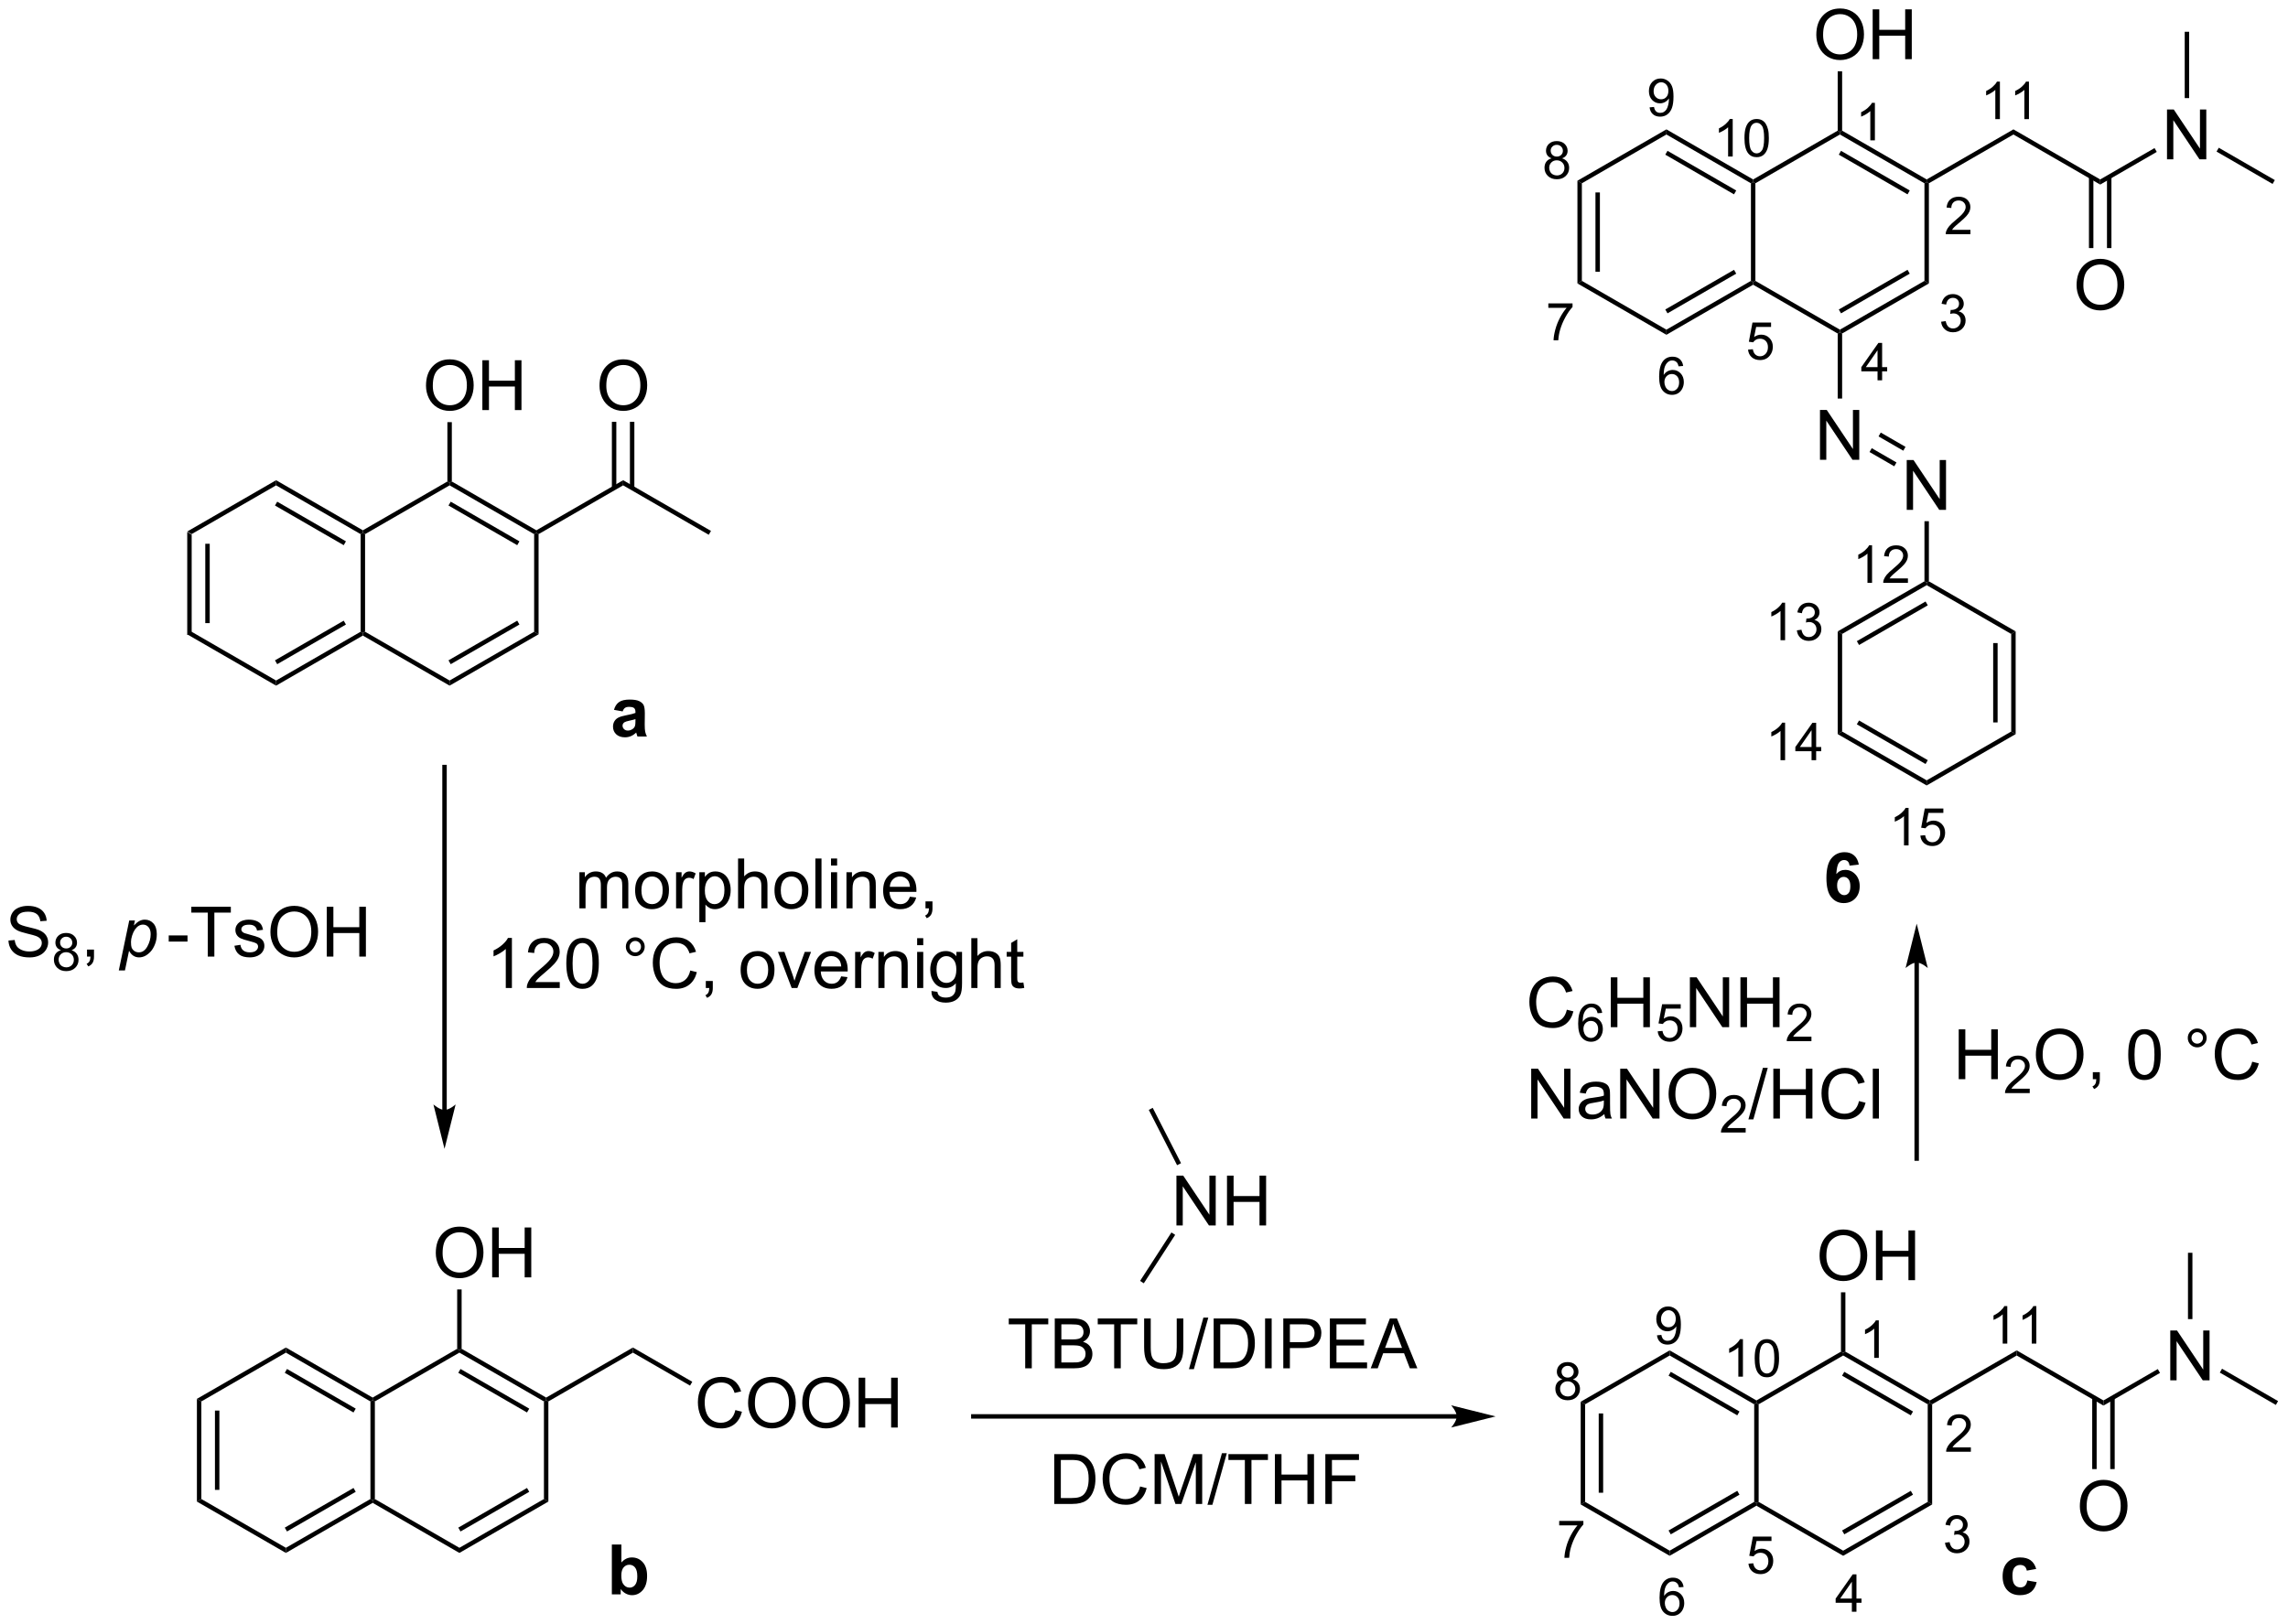 <?xml version="1.0" encoding="UTF-8"?>
<!DOCTYPE svg PUBLIC '-//W3C//DTD SVG 1.0//EN'
          'http://www.w3.org/TR/2001/REC-SVG-20010904/DTD/svg10.dtd'>
<svg stroke-dasharray="none" shape-rendering="auto" xmlns="http://www.w3.org/2000/svg" font-family="'Dialog'" text-rendering="auto" width="721" fill-opacity="1" color-interpolation="auto" color-rendering="auto" preserveAspectRatio="xMidYMid meet" font-size="12px" viewBox="0 0 721 512" fill="black" xmlns:xlink="http://www.w3.org/1999/xlink" stroke="black" image-rendering="auto" stroke-miterlimit="10" stroke-linecap="square" stroke-linejoin="miter" font-style="normal" stroke-width="1" height="512" stroke-dashoffset="0" font-weight="normal" stroke-opacity="1"
><!--Generated by the Batik Graphics2D SVG Generator--><defs id="genericDefs"
  /><g
  ><defs id="defs1"
    ><clipPath clipPathUnits="userSpaceOnUse" id="clipPath1"
      ><path d="M1.002 1.598 L271.198 1.598 L271.198 193.595 L1.002 193.595 L1.002 1.598 Z"
      /></clipPath
      ><clipPath clipPathUnits="userSpaceOnUse" id="clipPath2"
      ><path d="M7.057 79.858 L7.057 266.516 L269.74 266.516 L269.74 79.858 Z"
      /></clipPath
    ></defs
    ><g transform="scale(2.667,2.667) translate(-1.002,-1.598) matrix(1.029,0,0,1.029,-6.257,-80.544)"
    ><path d="M28.554 140.943 L29.064 141.237 L29.064 152.452 L28.554 152.746 ZM30.626 142.286 L30.626 151.403 L31.136 151.403 L31.136 142.286 Z" stroke="none" clip-path="url(#clipPath2)"
    /></g
    ><g transform="matrix(2.743,0,0,2.743,-19.358,-219.046)"
    ><path d="M28.554 152.746 L29.064 152.452 L38.776 158.059 L38.776 158.648 Z" stroke="none" clip-path="url(#clipPath2)"
    /></g
    ><g transform="matrix(2.743,0,0,2.743,-19.358,-219.046)"
    ><path d="M38.776 158.648 L38.776 158.059 L48.488 152.452 L48.743 152.599 L48.743 152.893 ZM38.904 156.182 L46.799 151.624 L46.544 151.182 L38.648 155.74 Z" stroke="none" clip-path="url(#clipPath2)"
    /></g
    ><g transform="matrix(2.743,0,0,2.743,-19.358,-219.046)"
    ><path d="M48.998 152.452 L48.743 152.599 L48.488 152.452 L48.488 141.237 L48.743 141.09 L48.998 141.237 Z" stroke="none" clip-path="url(#clipPath2)"
    /></g
    ><g transform="matrix(2.743,0,0,2.743,-19.358,-219.046)"
    ><path d="M48.743 140.796 L48.743 141.09 L48.488 141.237 L38.776 135.63 L38.776 135.041 ZM46.799 142.065 L38.904 137.507 L38.648 137.949 L46.544 142.507 Z" stroke="none" clip-path="url(#clipPath2)"
    /></g
    ><g transform="matrix(2.743,0,0,2.743,-19.358,-219.046)"
    ><path d="M38.776 135.041 L38.776 135.63 L29.064 141.237 L28.554 140.943 Z" stroke="none" clip-path="url(#clipPath2)"
    /></g
    ><g transform="matrix(2.743,0,0,2.743,-19.358,-219.046)"
    ><path d="M48.743 152.893 L48.743 152.599 L48.998 152.452 L58.709 158.059 L58.709 158.648 Z" stroke="none" clip-path="url(#clipPath2)"
    /></g
    ><g transform="matrix(2.743,0,0,2.743,-19.358,-219.046)"
    ><path d="M58.709 158.648 L58.709 158.059 L68.421 152.452 L68.931 152.746 ZM58.837 156.182 L66.732 151.624 L66.477 151.182 L58.582 155.74 Z" stroke="none" clip-path="url(#clipPath2)"
    /></g
    ><g transform="matrix(2.743,0,0,2.743,-19.358,-219.046)"
    ><path d="M68.931 152.746 L68.421 152.452 L68.421 141.237 L68.676 141.09 L68.931 141.237 Z" stroke="none" clip-path="url(#clipPath2)"
    /></g
    ><g transform="matrix(2.743,0,0,2.743,-19.358,-219.046)"
    ><path d="M68.676 140.796 L68.676 141.09 L68.421 141.237 L58.709 135.63 L58.709 135.336 L58.965 135.189 ZM66.732 142.065 L58.837 137.507 L58.582 137.949 L66.477 142.507 Z" stroke="none" clip-path="url(#clipPath2)"
    /></g
    ><g transform="matrix(2.743,0,0,2.743,-19.358,-219.046)"
    ><path d="M58.454 135.189 L58.709 135.336 L58.709 135.63 L48.998 141.237 L48.743 141.09 L48.743 140.796 Z" stroke="none" clip-path="url(#clipPath2)"
    /></g
    ><g transform="matrix(2.743,0,0,2.743,-19.358,-219.046)"
    ><path d="M55.998 124.188 Q55.998 122.761 56.763 121.956 Q57.529 121.149 58.74 121.149 Q59.531 121.149 60.167 121.529 Q60.805 121.907 61.138 122.584 Q61.474 123.261 61.474 124.12 Q61.474 124.993 61.123 125.68 Q60.771 126.368 60.125 126.722 Q59.482 127.076 58.734 127.076 Q57.927 127.076 57.289 126.685 Q56.654 126.292 56.326 125.618 Q55.998 124.941 55.998 124.188 ZM56.779 124.198 Q56.779 125.235 57.334 125.831 Q57.891 126.425 58.732 126.425 Q59.586 126.425 60.138 125.823 Q60.693 125.222 60.693 124.118 Q60.693 123.417 60.456 122.896 Q60.219 122.376 59.763 122.089 Q59.31 121.8 58.742 121.8 Q57.938 121.8 57.357 122.355 Q56.779 122.907 56.779 124.198 ZM62.473 126.977 L62.473 121.251 L63.231 121.251 L63.231 123.602 L66.207 123.602 L66.207 121.251 L66.965 121.251 L66.965 126.977 L66.207 126.977 L66.207 124.277 L63.231 124.277 L63.231 126.977 L62.473 126.977 Z" stroke="none" clip-path="url(#clipPath2)"
    /></g
    ><g transform="matrix(2.743,0,0,2.743,-19.358,-219.046)"
    ><path d="M58.965 135.189 L58.709 135.336 L58.454 135.189 L58.454 128.369 L58.965 128.369 Z" stroke="none" clip-path="url(#clipPath2)"
    /></g
    ><g transform="matrix(2.743,0,0,2.743,-19.358,-219.046)"
    ><path d="M68.931 141.237 L68.676 141.09 L68.676 140.796 L78.643 135.041 L78.643 135.63 Z" stroke="none" clip-path="url(#clipPath2)"
    /></g
    ><g transform="matrix(2.743,0,0,2.743,-19.358,-219.046)"
    ><path d="M75.931 124.188 Q75.931 122.761 76.697 121.956 Q77.462 121.149 78.673 121.149 Q79.465 121.149 80.1 121.529 Q80.738 121.907 81.072 122.584 Q81.408 123.261 81.408 124.12 Q81.408 124.993 81.056 125.68 Q80.705 126.368 80.059 126.722 Q79.415 127.076 78.668 127.076 Q77.861 127.076 77.223 126.685 Q76.587 126.292 76.259 125.618 Q75.931 124.941 75.931 124.188 ZM76.712 124.198 Q76.712 125.235 77.267 125.831 Q77.824 126.425 78.665 126.425 Q79.52 126.425 80.072 125.823 Q80.626 125.222 80.626 124.118 Q80.626 123.417 80.389 122.896 Q80.153 122.376 79.697 122.089 Q79.244 121.8 78.676 121.8 Q77.871 121.8 77.29 122.355 Q76.712 122.907 76.712 124.198 Z" stroke="none" clip-path="url(#clipPath2)"
    /></g
    ><g transform="matrix(2.743,0,0,2.743,-19.358,-219.046)"
    ><path d="M79.934 135.934 L79.934 128.332 L79.424 128.332 L79.424 135.934 ZM77.862 135.934 L77.862 128.332 L77.352 128.332 L77.352 135.934 Z" stroke="none" clip-path="url(#clipPath2)"
    /></g
    ><g transform="matrix(2.743,0,0,2.743,-19.358,-219.046)"
    ><path d="M78.643 135.63 L78.643 135.041 L88.737 140.869 L88.482 141.311 Z" stroke="none" clip-path="url(#clipPath2)"
    /></g
    ><g transform="matrix(2.743,0,0,2.743,-19.358,-219.046)"
    ><path d="M78.59 161.608 L77.592 161.429 Q77.762 160.827 78.171 160.538 Q78.582 160.249 79.389 160.249 Q80.124 160.249 80.483 160.423 Q80.842 160.595 80.988 160.863 Q81.137 161.132 81.137 161.845 L81.124 163.126 Q81.124 163.673 81.176 163.934 Q81.231 164.194 81.374 164.491 L80.288 164.491 Q80.246 164.382 80.184 164.166 Q80.155 164.069 80.144 164.038 Q79.863 164.311 79.543 164.449 Q79.223 164.585 78.858 164.585 Q78.217 164.585 77.848 164.238 Q77.481 163.889 77.481 163.358 Q77.481 163.007 77.647 162.731 Q77.816 162.455 78.118 162.309 Q78.421 162.163 78.991 162.054 Q79.762 161.908 80.059 161.783 L80.059 161.673 Q80.059 161.358 79.902 161.223 Q79.746 161.088 79.311 161.088 Q79.019 161.088 78.856 161.205 Q78.691 161.319 78.59 161.608 ZM80.059 162.499 Q79.848 162.569 79.389 162.668 Q78.934 162.764 78.793 162.858 Q78.577 163.009 78.577 163.244 Q78.577 163.476 78.749 163.645 Q78.921 163.811 79.186 163.811 Q79.483 163.811 79.754 163.616 Q79.952 163.468 80.014 163.251 Q80.059 163.111 80.059 162.718 L80.059 162.499 Z" stroke="none" clip-path="url(#clipPath2)"
    /></g
    ><g transform="matrix(2.743,0,0,2.743,-19.358,-219.046)"
    ><path d="M8.03 187.94 L8.746 187.877 Q8.795 188.307 8.98 188.583 Q9.168 188.859 9.558 189.028 Q9.949 189.198 10.436 189.198 Q10.871 189.198 11.201 189.07 Q11.535 188.94 11.696 188.716 Q11.858 188.492 11.858 188.226 Q11.858 187.955 11.701 187.755 Q11.545 187.554 11.186 187.416 Q10.957 187.328 10.168 187.138 Q9.378 186.948 9.061 186.781 Q8.652 186.565 8.449 186.247 Q8.248 185.929 8.248 185.534 Q8.248 185.101 8.493 184.724 Q8.74 184.346 9.212 184.151 Q9.686 183.955 10.264 183.955 Q10.902 183.955 11.386 184.161 Q11.873 184.367 12.134 184.765 Q12.397 185.164 12.418 185.666 L11.691 185.721 Q11.631 185.179 11.293 184.903 Q10.957 184.625 10.295 184.625 Q9.608 184.625 9.293 184.877 Q8.98 185.127 8.98 185.484 Q8.98 185.791 9.201 185.992 Q9.42 186.19 10.345 186.401 Q11.269 186.609 11.613 186.765 Q12.113 186.994 12.35 187.349 Q12.589 187.703 12.589 188.164 Q12.589 188.619 12.326 189.026 Q12.066 189.429 11.574 189.656 Q11.084 189.88 10.472 189.88 Q9.694 189.88 9.168 189.653 Q8.644 189.424 8.345 188.971 Q8.045 188.515 8.03 187.94 Z" stroke="none" clip-path="url(#clipPath2)"
    /></g
    ><g transform="matrix(2.743,0,0,2.743,-19.358,-219.046)"
    ><path d="M14.067 189.051 Q13.739 188.932 13.58 188.709 Q13.422 188.486 13.422 188.176 Q13.422 187.707 13.758 187.389 Q14.096 187.068 14.656 187.068 Q15.219 187.068 15.561 187.395 Q15.905 187.721 15.905 188.19 Q15.905 188.488 15.746 188.711 Q15.59 188.932 15.272 189.051 Q15.666 189.18 15.873 189.467 Q16.08 189.754 16.08 190.152 Q16.08 190.703 15.69 191.08 Q15.301 191.455 14.664 191.455 Q14.03 191.455 13.639 191.078 Q13.25 190.701 13.25 190.139 Q13.25 189.719 13.461 189.438 Q13.674 189.154 14.067 189.051 ZM13.961 188.158 Q13.961 188.463 14.156 188.656 Q14.354 188.85 14.668 188.85 Q14.973 188.85 15.166 188.658 Q15.362 188.465 15.362 188.188 Q15.362 187.897 15.16 187.699 Q14.961 187.502 14.662 187.502 Q14.36 187.502 14.16 187.695 Q13.961 187.889 13.961 188.158 ZM13.791 190.141 Q13.791 190.367 13.899 190.578 Q14.006 190.789 14.217 190.904 Q14.428 191.02 14.67 191.02 Q15.049 191.02 15.295 190.777 Q15.541 190.533 15.541 190.158 Q15.541 189.777 15.287 189.529 Q15.033 189.279 14.653 189.279 Q14.281 189.279 14.035 189.525 Q13.791 189.772 13.791 190.141 Z" stroke="none" clip-path="url(#clipPath2)"
    /></g
    ><g transform="matrix(2.743,0,0,2.743,-19.358,-219.046)"
    ><path d="M17.054 189.781 L17.054 188.979 L17.856 188.979 L17.856 189.781 Q17.856 190.224 17.7 190.494 Q17.544 190.765 17.202 190.914 L17.007 190.614 Q17.231 190.515 17.335 190.325 Q17.442 190.138 17.452 189.781 L17.054 189.781 Z" stroke="none" clip-path="url(#clipPath2)"
    /></g
    ><g transform="matrix(2.743,0,0,2.743,-19.358,-219.046)"
    ><path d="M20.705 191.372 L21.905 185.632 L22.559 185.632 L22.437 186.211 Q22.801 185.83 23.088 185.685 Q23.374 185.539 23.695 185.539 Q24.288 185.539 24.679 185.971 Q25.07 186.401 25.07 187.205 Q25.07 187.854 24.853 188.388 Q24.64 188.922 24.327 189.247 Q24.015 189.57 23.695 189.724 Q23.374 189.875 23.038 189.875 Q22.294 189.875 21.882 189.117 L21.413 191.372 L20.705 191.372 ZM22.106 188.086 Q22.106 188.549 22.171 188.729 Q22.27 188.984 22.491 189.14 Q22.715 189.297 23.007 189.297 Q23.616 189.297 23.991 188.612 Q24.366 187.924 24.366 187.211 Q24.366 186.682 24.114 186.395 Q23.864 186.109 23.489 186.109 Q23.218 186.109 22.986 186.252 Q22.757 186.393 22.559 186.677 Q22.364 186.961 22.234 187.372 Q22.106 187.781 22.106 188.086 Z" stroke="none" clip-path="url(#clipPath2)"
    /></g
    ><g transform="matrix(2.743,0,0,2.743,-19.358,-219.046)"
    ><path d="M26.441 188.062 L26.441 187.354 L28.599 187.354 L28.599 188.062 L26.441 188.062 ZM30.925 189.781 L30.925 184.729 L29.037 184.729 L29.037 184.054 L33.576 184.054 L33.576 184.729 L31.683 184.729 L31.683 189.781 L30.925 189.781 ZM33.984 188.541 L34.679 188.432 Q34.736 188.851 35.004 189.075 Q35.273 189.297 35.752 189.297 Q36.236 189.297 36.471 189.099 Q36.705 188.901 36.705 188.635 Q36.705 188.398 36.499 188.26 Q36.353 188.166 35.781 188.023 Q35.007 187.828 34.708 187.685 Q34.408 187.541 34.254 187.291 Q34.101 187.039 34.101 186.734 Q34.101 186.455 34.226 186.221 Q34.353 185.984 34.572 185.828 Q34.736 185.705 35.02 185.622 Q35.304 185.539 35.627 185.539 Q36.116 185.539 36.484 185.679 Q36.853 185.82 37.028 186.06 Q37.205 186.299 37.273 186.703 L36.585 186.797 Q36.538 186.476 36.312 186.297 Q36.088 186.117 35.679 186.117 Q35.194 186.117 34.986 186.278 Q34.781 186.437 34.781 186.651 Q34.781 186.789 34.866 186.898 Q34.952 187.01 35.135 187.086 Q35.241 187.125 35.757 187.265 Q36.502 187.463 36.796 187.591 Q37.093 187.718 37.26 187.961 Q37.429 188.203 37.429 188.562 Q37.429 188.914 37.223 189.224 Q37.017 189.534 36.629 189.705 Q36.244 189.875 35.757 189.875 Q34.947 189.875 34.523 189.539 Q34.101 189.203 33.984 188.541 ZM38.124 186.992 Q38.124 185.565 38.89 184.76 Q39.656 183.953 40.866 183.953 Q41.658 183.953 42.294 184.333 Q42.931 184.711 43.265 185.388 Q43.601 186.065 43.601 186.924 Q43.601 187.797 43.249 188.484 Q42.898 189.172 42.252 189.526 Q41.609 189.88 40.861 189.88 Q40.054 189.88 39.416 189.489 Q38.781 189.096 38.452 188.422 Q38.124 187.744 38.124 186.992 ZM38.906 187.002 Q38.906 188.039 39.46 188.635 Q40.017 189.229 40.859 189.229 Q41.713 189.229 42.265 188.627 Q42.819 188.026 42.819 186.922 Q42.819 186.221 42.583 185.7 Q42.346 185.179 41.89 184.893 Q41.437 184.604 40.869 184.604 Q40.064 184.604 39.484 185.159 Q38.906 185.711 38.906 187.002 ZM44.599 189.781 L44.599 184.054 L45.357 184.054 L45.357 186.406 L48.334 186.406 L48.334 184.054 L49.092 184.054 L49.092 189.781 L48.334 189.781 L48.334 187.08 L45.357 187.08 L45.357 189.781 L44.599 189.781 Z" stroke="none" clip-path="url(#clipPath2)"
    /></g
    ><g transform="matrix(2.743,0,0,2.743,-19.358,-219.046)"
    ><path d="M73.62 184.241 L73.62 180.093 L74.248 180.093 L74.248 180.673 Q74.443 180.369 74.766 180.184 Q75.092 179.999 75.506 179.999 Q75.967 179.999 76.261 180.192 Q76.558 180.382 76.678 180.726 Q77.17 179.999 77.959 179.999 Q78.576 179.999 78.907 180.34 Q79.24 180.681 79.24 181.392 L79.24 184.241 L78.542 184.241 L78.542 181.626 Q78.542 181.205 78.472 181.02 Q78.404 180.835 78.225 180.723 Q78.045 180.608 77.803 180.608 Q77.365 180.608 77.076 180.9 Q76.787 181.189 76.787 181.83 L76.787 184.241 L76.084 184.241 L76.084 181.546 Q76.084 181.077 75.912 180.843 Q75.74 180.608 75.35 180.608 Q75.053 180.608 74.8 180.764 Q74.55 180.921 74.436 181.223 Q74.324 181.522 74.324 182.088 L74.324 184.241 L73.62 184.241 ZM80.022 182.166 Q80.022 181.014 80.662 180.46 Q81.199 179.999 81.967 179.999 Q82.824 179.999 83.365 180.559 Q83.909 181.119 83.909 182.108 Q83.909 182.908 83.667 183.369 Q83.428 183.827 82.969 184.082 Q82.511 184.335 81.967 184.335 Q81.097 184.335 80.558 183.778 Q80.022 183.218 80.022 182.166 ZM80.745 182.166 Q80.745 182.963 81.092 183.361 Q81.441 183.757 81.967 183.757 Q82.49 183.757 82.837 183.358 Q83.186 182.96 83.186 182.142 Q83.186 181.374 82.837 180.978 Q82.488 180.58 81.967 180.58 Q81.441 180.58 81.092 180.976 Q80.745 181.369 80.745 182.166 ZM84.726 184.241 L84.726 180.093 L85.359 180.093 L85.359 180.72 Q85.601 180.28 85.804 180.139 Q86.01 179.999 86.257 179.999 Q86.611 179.999 86.978 180.226 L86.736 180.876 Q86.478 180.726 86.221 180.726 Q85.992 180.726 85.807 180.863 Q85.624 181.001 85.546 181.249 Q85.429 181.624 85.429 182.069 L85.429 184.241 L84.726 184.241 ZM87.398 185.832 L87.398 180.093 L88.038 180.093 L88.038 180.632 Q88.265 180.314 88.549 180.158 Q88.835 179.999 89.242 179.999 Q89.773 179.999 90.179 180.272 Q90.585 180.546 90.791 181.043 Q90.999 181.541 90.999 182.134 Q90.999 182.772 90.77 183.283 Q90.541 183.791 90.106 184.064 Q89.671 184.335 89.189 184.335 Q88.838 184.335 88.559 184.186 Q88.281 184.038 88.101 183.811 L88.101 185.832 L87.398 185.832 ZM88.033 182.189 Q88.033 182.991 88.356 183.374 Q88.682 183.757 89.143 183.757 Q89.611 183.757 89.945 183.361 Q90.281 182.963 90.281 182.132 Q90.281 181.338 89.953 180.944 Q89.627 180.548 89.174 180.548 Q88.726 180.548 88.38 180.97 Q88.033 181.389 88.033 182.189 ZM91.847 184.241 L91.847 178.514 L92.55 178.514 L92.55 180.569 Q93.042 179.999 93.792 179.999 Q94.253 179.999 94.592 180.181 Q94.933 180.361 95.079 180.681 Q95.225 181.001 95.225 181.611 L95.225 184.241 L94.522 184.241 L94.522 181.611 Q94.522 181.085 94.292 180.845 Q94.066 180.603 93.647 180.603 Q93.334 180.603 93.058 180.767 Q92.784 180.929 92.667 181.207 Q92.55 181.483 92.55 181.97 L92.55 184.241 L91.847 184.241 ZM96.033 182.166 Q96.033 181.014 96.674 180.46 Q97.21 179.999 97.978 179.999 Q98.835 179.999 99.377 180.559 Q99.921 181.119 99.921 182.108 Q99.921 182.908 99.679 183.369 Q99.439 183.827 98.981 184.082 Q98.523 184.335 97.978 184.335 Q97.109 184.335 96.57 183.778 Q96.033 183.218 96.033 182.166 ZM96.757 182.166 Q96.757 182.963 97.103 183.361 Q97.453 183.757 97.978 183.757 Q98.502 183.757 98.848 183.358 Q99.197 182.96 99.197 182.142 Q99.197 181.374 98.848 180.978 Q98.499 180.58 97.978 180.58 Q97.453 180.58 97.103 180.976 Q96.757 181.369 96.757 182.166 ZM100.73 184.241 L100.73 178.514 L101.433 178.514 L101.433 184.241 L100.73 184.241 ZM102.525 179.322 L102.525 178.514 L103.228 178.514 L103.228 179.322 L102.525 179.322 ZM102.525 184.241 L102.525 180.093 L103.228 180.093 L103.228 184.241 L102.525 184.241 ZM104.3 184.241 L104.3 180.093 L104.933 180.093 L104.933 180.681 Q105.389 179.999 106.253 179.999 Q106.628 179.999 106.941 180.134 Q107.256 180.267 107.412 180.486 Q107.568 180.705 107.631 181.007 Q107.67 181.202 107.67 181.689 L107.67 184.241 L106.967 184.241 L106.967 181.718 Q106.967 181.288 106.883 181.074 Q106.803 180.861 106.594 180.736 Q106.386 180.608 106.105 180.608 Q105.654 180.608 105.329 180.895 Q105.003 181.179 105.003 181.976 L105.003 184.241 L104.3 184.241 ZM111.588 182.905 L112.314 182.994 Q112.143 183.632 111.676 183.983 Q111.213 184.335 110.492 184.335 Q109.58 184.335 109.046 183.775 Q108.515 183.213 108.515 182.202 Q108.515 181.155 109.054 180.577 Q109.593 179.999 110.453 179.999 Q111.283 179.999 111.809 180.567 Q112.338 181.132 112.338 182.158 Q112.338 182.22 112.335 182.345 L109.242 182.345 Q109.281 183.03 109.627 183.395 Q109.976 183.757 110.494 183.757 Q110.882 183.757 111.156 183.554 Q111.429 183.351 111.588 182.905 ZM109.281 181.767 L111.596 181.767 Q111.549 181.244 111.33 180.983 Q110.994 180.577 110.46 180.577 Q109.976 180.577 109.645 180.903 Q109.314 181.226 109.281 181.767 ZM113.381 184.241 L113.381 183.439 L114.183 183.439 L114.183 184.241 Q114.183 184.684 114.027 184.955 Q113.87 185.226 113.529 185.374 L113.334 185.074 Q113.558 184.976 113.662 184.785 Q113.769 184.598 113.779 184.241 L113.381 184.241 Z" stroke="none" clip-path="url(#clipPath2)"
    /></g
    ><g transform="matrix(2.743,0,0,2.743,-19.358,-219.046)"
    ><path d="M65.867 193.391 L65.163 193.391 L65.163 188.909 Q64.908 189.151 64.497 189.394 Q64.085 189.636 63.757 189.758 L63.757 189.079 Q64.346 188.8 64.786 188.407 Q65.228 188.011 65.413 187.641 L65.867 187.641 L65.867 193.391 ZM71.363 192.714 L71.363 193.391 L67.576 193.391 Q67.568 193.136 67.659 192.901 Q67.803 192.516 68.121 192.141 Q68.441 191.766 69.042 191.274 Q69.975 190.508 70.303 190.06 Q70.631 189.613 70.631 189.214 Q70.631 188.797 70.331 188.511 Q70.034 188.222 69.553 188.222 Q69.045 188.222 68.74 188.526 Q68.436 188.831 68.433 189.37 L67.709 189.297 Q67.784 188.488 68.269 188.066 Q68.753 187.641 69.568 187.641 Q70.394 187.641 70.873 188.099 Q71.355 188.555 71.355 189.23 Q71.355 189.573 71.214 189.907 Q71.074 190.238 70.746 190.605 Q70.42 190.972 69.662 191.613 Q69.029 192.144 68.85 192.334 Q68.67 192.524 68.553 192.714 L71.363 192.714 ZM72.117 190.566 Q72.117 189.55 72.325 188.933 Q72.533 188.313 72.945 187.977 Q73.359 187.641 73.984 187.641 Q74.445 187.641 74.791 187.826 Q75.14 188.011 75.367 188.363 Q75.593 188.711 75.721 189.214 Q75.851 189.714 75.851 190.566 Q75.851 191.573 75.643 192.193 Q75.437 192.813 75.023 193.151 Q74.611 193.49 73.984 193.49 Q73.156 193.49 72.682 192.894 Q72.117 192.18 72.117 190.566 ZM72.838 190.566 Q72.838 191.977 73.169 192.443 Q73.499 192.909 73.984 192.909 Q74.468 192.909 74.796 192.441 Q75.127 191.972 75.127 190.566 Q75.127 189.151 74.796 188.688 Q74.468 188.222 73.976 188.222 Q73.492 188.222 73.203 188.633 Q72.838 189.157 72.838 190.566 ZM78.955 188.649 Q78.955 188.198 79.273 187.883 Q79.593 187.566 80.038 187.566 Q80.492 187.566 80.807 187.883 Q81.124 188.198 81.124 188.649 Q81.124 189.097 80.804 189.417 Q80.486 189.735 80.038 189.735 Q79.593 189.735 79.273 189.42 Q78.955 189.102 78.955 188.649 ZM79.382 188.649 Q79.382 188.922 79.575 189.115 Q79.768 189.308 80.041 189.308 Q80.312 189.308 80.505 189.115 Q80.697 188.922 80.697 188.649 Q80.697 188.375 80.505 188.183 Q80.312 187.988 80.041 187.988 Q79.768 187.988 79.575 188.183 Q79.382 188.375 79.382 188.649 ZM86.358 191.383 L87.115 191.573 Q86.878 192.508 86.258 193 Q85.639 193.49 84.746 193.49 Q83.818 193.49 83.238 193.113 Q82.659 192.735 82.355 192.021 Q82.053 191.305 82.053 190.485 Q82.053 189.589 82.394 188.925 Q82.738 188.258 83.368 187.912 Q83.998 187.566 84.756 187.566 Q85.615 187.566 86.201 188.003 Q86.787 188.441 87.019 189.235 L86.272 189.409 Q86.074 188.784 85.693 188.5 Q85.316 188.214 84.74 188.214 Q84.081 188.214 83.636 188.532 Q83.193 188.847 83.014 189.381 Q82.834 189.915 82.834 190.48 Q82.834 191.211 83.048 191.756 Q83.261 192.3 83.709 192.571 Q84.159 192.839 84.683 192.839 Q85.318 192.839 85.758 192.472 Q86.201 192.105 86.358 191.383 ZM88.143 193.391 L88.143 192.589 L88.945 192.589 L88.945 193.391 Q88.945 193.834 88.788 194.105 Q88.632 194.375 88.291 194.524 L88.096 194.224 Q88.32 194.125 88.424 193.935 Q88.531 193.748 88.541 193.391 L88.143 193.391 ZM92.143 191.316 Q92.143 190.165 92.783 189.61 Q93.32 189.149 94.088 189.149 Q94.945 189.149 95.486 189.709 Q96.031 190.269 96.031 191.258 Q96.031 192.058 95.788 192.519 Q95.549 192.977 95.091 193.232 Q94.632 193.485 94.088 193.485 Q93.218 193.485 92.679 192.928 Q92.143 192.368 92.143 191.316 ZM92.867 191.316 Q92.867 192.113 93.213 192.511 Q93.562 192.907 94.088 192.907 Q94.611 192.907 94.958 192.508 Q95.307 192.11 95.307 191.292 Q95.307 190.524 94.958 190.128 Q94.609 189.73 94.088 189.73 Q93.562 189.73 93.213 190.125 Q92.867 190.519 92.867 191.316 ZM98.006 193.391 L96.428 189.243 L97.17 189.243 L98.061 191.727 Q98.206 192.128 98.326 192.563 Q98.42 192.235 98.589 191.774 L99.511 189.243 L100.233 189.243 L98.662 193.391 L98.006 193.391 ZM103.693 192.055 L104.42 192.144 Q104.248 192.782 103.782 193.133 Q103.318 193.485 102.597 193.485 Q101.686 193.485 101.152 192.925 Q100.621 192.363 100.621 191.352 Q100.621 190.305 101.159 189.727 Q101.699 189.149 102.558 189.149 Q103.389 189.149 103.915 189.717 Q104.443 190.282 104.443 191.308 Q104.443 191.37 104.441 191.495 L101.347 191.495 Q101.386 192.18 101.733 192.545 Q102.081 192.907 102.6 192.907 Q102.988 192.907 103.261 192.704 Q103.534 192.5 103.693 192.055 ZM101.386 190.917 L103.701 190.917 Q103.654 190.394 103.436 190.133 Q103.1 189.727 102.566 189.727 Q102.081 189.727 101.751 190.053 Q101.42 190.375 101.386 190.917 ZM105.296 193.391 L105.296 189.243 L105.929 189.243 L105.929 189.87 Q106.171 189.43 106.374 189.29 Q106.58 189.149 106.828 189.149 Q107.182 189.149 107.549 189.375 L107.307 190.026 Q107.049 189.875 106.791 189.875 Q106.562 189.875 106.377 190.013 Q106.195 190.151 106.117 190.399 Q105.999 190.774 105.999 191.219 L105.999 193.391 L105.296 193.391 ZM107.968 193.391 L107.968 189.243 L108.601 189.243 L108.601 189.831 Q109.057 189.149 109.921 189.149 Q110.296 189.149 110.609 189.284 Q110.924 189.417 111.08 189.636 Q111.236 189.855 111.299 190.157 Q111.338 190.352 111.338 190.839 L111.338 193.391 L110.635 193.391 L110.635 190.868 Q110.635 190.438 110.552 190.224 Q110.471 190.011 110.262 189.886 Q110.054 189.758 109.773 189.758 Q109.322 189.758 108.997 190.045 Q108.671 190.329 108.671 191.125 L108.671 193.391 L107.968 193.391 ZM112.42 188.472 L112.42 187.665 L113.123 187.665 L113.123 188.472 L112.42 188.472 ZM112.42 193.391 L112.42 189.243 L113.123 189.243 L113.123 193.391 L112.42 193.391 ZM114.064 193.735 L114.749 193.836 Q114.791 194.154 114.986 194.297 Q115.249 194.493 115.703 194.493 Q116.189 194.493 116.455 194.297 Q116.721 194.102 116.814 193.75 Q116.869 193.537 116.867 192.847 Q116.406 193.391 115.718 193.391 Q114.861 193.391 114.393 192.774 Q113.924 192.157 113.924 191.292 Q113.924 190.698 114.137 190.198 Q114.353 189.696 114.762 189.422 Q115.171 189.149 115.721 189.149 Q116.455 189.149 116.932 189.743 L116.932 189.243 L117.58 189.243 L117.58 192.829 Q117.58 193.797 117.382 194.201 Q117.187 194.607 116.757 194.842 Q116.33 195.076 115.705 195.076 Q114.963 195.076 114.505 194.74 Q114.049 194.407 114.064 193.735 ZM114.648 191.243 Q114.648 192.058 114.971 192.433 Q115.296 192.808 115.783 192.808 Q116.268 192.808 116.596 192.435 Q116.924 192.063 116.924 191.266 Q116.924 190.503 116.585 190.118 Q116.249 189.73 115.773 189.73 Q115.304 189.73 114.976 190.113 Q114.648 190.493 114.648 191.243 ZM118.644 193.391 L118.644 187.665 L119.347 187.665 L119.347 189.719 Q119.839 189.149 120.589 189.149 Q121.05 189.149 121.389 189.331 Q121.73 189.511 121.876 189.831 Q122.022 190.151 122.022 190.761 L122.022 193.391 L121.318 193.391 L121.318 190.761 Q121.318 190.235 121.089 189.995 Q120.863 189.753 120.443 189.753 Q120.131 189.753 119.855 189.917 Q119.581 190.079 119.464 190.357 Q119.347 190.633 119.347 191.12 L119.347 193.391 L118.644 193.391 ZM124.627 192.761 L124.728 193.383 Q124.432 193.446 124.197 193.446 Q123.814 193.446 123.603 193.326 Q123.393 193.204 123.307 193.006 Q123.221 192.808 123.221 192.175 L123.221 189.79 L122.705 189.79 L122.705 189.243 L123.221 189.243 L123.221 188.214 L123.921 187.792 L123.921 189.243 L124.627 189.243 L124.627 189.79 L123.921 189.79 L123.921 192.214 Q123.921 192.516 123.958 192.602 Q123.994 192.688 124.078 192.74 Q124.163 192.79 124.32 192.79 Q124.437 192.79 124.627 192.761 Z" stroke="none" clip-path="url(#clipPath2)"
    /></g
    ><g transform="matrix(2.743,0,0,2.743,-19.358,-219.046)"
    ><path d="M29.679 240.608 L30.189 240.903 L30.189 252.117 L29.679 252.412 ZM31.751 241.952 L31.751 251.068 L32.261 251.068 L32.261 241.952 Z" stroke="none" clip-path="url(#clipPath2)"
    /></g
    ><g transform="matrix(2.743,0,0,2.743,-19.358,-219.046)"
    ><path d="M29.679 252.412 L30.189 252.117 L39.901 257.724 L39.901 258.313 Z" stroke="none" clip-path="url(#clipPath2)"
    /></g
    ><g transform="matrix(2.743,0,0,2.743,-19.358,-219.046)"
    ><path d="M39.901 258.313 L39.901 257.724 L49.613 252.117 L49.868 252.264 L49.868 252.559 ZM40.029 255.848 L47.924 251.289 L47.669 250.847 L39.773 255.406 Z" stroke="none" clip-path="url(#clipPath2)"
    /></g
    ><g transform="matrix(2.743,0,0,2.743,-19.358,-219.046)"
    ><path d="M50.123 252.117 L49.868 252.264 L49.613 252.117 L49.613 240.903 L49.868 240.756 L50.123 240.903 Z" stroke="none" clip-path="url(#clipPath2)"
    /></g
    ><g transform="matrix(2.743,0,0,2.743,-19.358,-219.046)"
    ><path d="M49.868 240.461 L49.868 240.756 L49.613 240.903 L39.901 235.296 L39.901 234.707 ZM47.924 241.731 L40.029 237.173 L39.773 237.614 L47.669 242.173 Z" stroke="none" clip-path="url(#clipPath2)"
    /></g
    ><g transform="matrix(2.743,0,0,2.743,-19.358,-219.046)"
    ><path d="M39.901 234.707 L39.901 235.296 L30.189 240.903 L29.679 240.608 Z" stroke="none" clip-path="url(#clipPath2)"
    /></g
    ><g transform="matrix(2.743,0,0,2.743,-19.358,-219.046)"
    ><path d="M49.868 252.559 L49.868 252.264 L50.123 252.117 L59.834 257.724 L59.834 258.313 Z" stroke="none" clip-path="url(#clipPath2)"
    /></g
    ><g transform="matrix(2.743,0,0,2.743,-19.358,-219.046)"
    ><path d="M59.834 258.313 L59.834 257.724 L69.546 252.117 L70.056 252.412 ZM59.962 255.848 L67.857 251.289 L67.602 250.847 L59.707 255.406 Z" stroke="none" clip-path="url(#clipPath2)"
    /></g
    ><g transform="matrix(2.743,0,0,2.743,-19.358,-219.046)"
    ><path d="M70.056 252.412 L69.546 252.117 L69.546 240.903 L69.801 240.756 L70.056 240.903 Z" stroke="none" clip-path="url(#clipPath2)"
    /></g
    ><g transform="matrix(2.743,0,0,2.743,-19.358,-219.046)"
    ><path d="M69.801 240.461 L69.801 240.756 L69.546 240.903 L59.834 235.296 L59.834 235.001 L60.09 234.854 ZM67.857 241.731 L59.962 237.173 L59.707 237.614 L67.602 242.173 Z" stroke="none" clip-path="url(#clipPath2)"
    /></g
    ><g transform="matrix(2.743,0,0,2.743,-19.358,-219.046)"
    ><path d="M59.579 234.854 L59.834 235.001 L59.834 235.296 L50.123 240.903 L49.868 240.756 L49.868 240.461 Z" stroke="none" clip-path="url(#clipPath2)"
    /></g
    ><g transform="matrix(2.743,0,0,2.743,-19.358,-219.046)"
    ><path d="M57.123 223.854 Q57.123 222.427 57.888 221.622 Q58.654 220.815 59.865 220.815 Q60.656 220.815 61.292 221.195 Q61.93 221.572 62.263 222.25 Q62.599 222.927 62.599 223.786 Q62.599 224.658 62.248 225.346 Q61.896 226.033 61.25 226.387 Q60.607 226.742 59.859 226.742 Q59.052 226.742 58.414 226.351 Q57.779 225.958 57.451 225.283 Q57.123 224.606 57.123 223.854 ZM57.904 223.864 Q57.904 224.9 58.459 225.497 Q59.016 226.091 59.857 226.091 Q60.711 226.091 61.263 225.489 Q61.818 224.887 61.818 223.783 Q61.818 223.083 61.581 222.562 Q61.344 222.041 60.888 221.755 Q60.435 221.466 59.867 221.466 Q59.063 221.466 58.482 222.02 Q57.904 222.572 57.904 223.864 ZM63.598 226.643 L63.598 220.916 L64.356 220.916 L64.356 223.268 L67.332 223.268 L67.332 220.916 L68.09 220.916 L68.09 226.643 L67.332 226.643 L67.332 223.942 L64.356 223.942 L64.356 226.643 L63.598 226.643 Z" stroke="none" clip-path="url(#clipPath2)"
    /></g
    ><g transform="matrix(2.743,0,0,2.743,-19.358,-219.046)"
    ><path d="M60.09 234.854 L59.834 235.001 L59.579 234.854 L59.579 228.035 L60.09 228.035 Z" stroke="none" clip-path="url(#clipPath2)"
    /></g
    ><g transform="matrix(2.743,0,0,2.743,-19.358,-219.046)"
    ><path d="M70.056 240.903 L69.801 240.756 L69.801 240.461 L79.768 234.707 L79.768 235.296 Z" stroke="none" clip-path="url(#clipPath2)"
    /></g
    ><g transform="matrix(2.743,0,0,2.743,-19.358,-219.046)"
    ><path d="M91.538 241.898 L92.296 242.088 Q92.059 243.023 91.439 243.515 Q90.819 244.005 89.926 244.005 Q88.999 244.005 88.418 243.627 Q87.84 243.25 87.535 242.536 Q87.233 241.82 87.233 241 Q87.233 240.104 87.575 239.44 Q87.918 238.773 88.548 238.427 Q89.179 238.08 89.936 238.08 Q90.796 238.08 91.382 238.518 Q91.968 238.955 92.2 239.75 L91.452 239.924 Q91.254 239.299 90.874 239.015 Q90.496 238.729 89.921 238.729 Q89.262 238.729 88.817 239.046 Q88.374 239.361 88.194 239.895 Q88.015 240.429 88.015 240.994 Q88.015 241.726 88.228 242.27 Q88.442 242.815 88.89 243.085 Q89.34 243.354 89.864 243.354 Q90.499 243.354 90.939 242.986 Q91.382 242.619 91.538 241.898 ZM93 241.117 Q93 239.69 93.766 238.885 Q94.531 238.078 95.743 238.078 Q96.534 238.078 97.169 238.458 Q97.808 238.835 98.141 239.512 Q98.477 240.19 98.477 241.049 Q98.477 241.921 98.125 242.609 Q97.774 243.296 97.128 243.65 Q96.485 244.005 95.737 244.005 Q94.93 244.005 94.292 243.614 Q93.656 243.221 93.328 242.546 Q93 241.869 93 241.117 ZM93.781 241.127 Q93.781 242.163 94.336 242.76 Q94.894 243.354 95.735 243.354 Q96.589 243.354 97.141 242.752 Q97.696 242.15 97.696 241.046 Q97.696 240.346 97.459 239.825 Q97.222 239.304 96.766 239.018 Q96.313 238.729 95.745 238.729 Q94.94 238.729 94.36 239.283 Q93.781 239.835 93.781 241.127 ZM99.223 241.117 Q99.223 239.69 99.989 238.885 Q100.754 238.078 101.965 238.078 Q102.757 238.078 103.392 238.458 Q104.03 238.835 104.364 239.512 Q104.7 240.19 104.7 241.049 Q104.7 241.921 104.348 242.609 Q103.996 243.296 103.35 243.65 Q102.707 244.005 101.96 244.005 Q101.153 244.005 100.515 243.614 Q99.879 243.221 99.551 242.546 Q99.223 241.869 99.223 241.117 ZM100.004 241.127 Q100.004 242.163 100.559 242.76 Q101.116 243.354 101.957 243.354 Q102.811 243.354 103.364 242.752 Q103.918 242.15 103.918 241.046 Q103.918 240.346 103.681 239.825 Q103.444 239.304 102.989 239.018 Q102.535 238.729 101.968 238.729 Q101.163 238.729 100.582 239.283 Q100.004 239.835 100.004 241.127 ZM105.698 243.906 L105.698 238.179 L106.456 238.179 L106.456 240.531 L109.433 240.531 L109.433 238.179 L110.19 238.179 L110.19 243.906 L109.433 243.906 L109.433 241.205 L106.456 241.205 L106.456 243.906 L105.698 243.906 Z" stroke="none" clip-path="url(#clipPath2)"
    /></g
    ><g transform="matrix(2.743,0,0,2.743,-19.358,-219.046)"
    ><path d="M79.768 235.296 L79.768 234.707 L86.588 238.644 L86.332 239.086 Z" stroke="none" clip-path="url(#clipPath2)"
    /></g
    ><g transform="matrix(2.743,0,0,2.743,-19.358,-219.046)"
    ><path d="M77.348 263.075 L77.348 257.348 L78.444 257.348 L78.444 259.411 Q78.952 258.832 79.647 258.832 Q80.405 258.832 80.9 259.382 Q81.397 259.929 81.397 260.957 Q81.397 262.02 80.892 262.596 Q80.387 263.168 79.663 263.168 Q79.309 263.168 78.962 262.991 Q78.616 262.812 78.366 262.465 L78.366 263.075 L77.348 263.075 ZM78.436 260.911 Q78.436 261.554 78.639 261.864 Q78.926 262.301 79.397 262.301 Q79.762 262.301 80.017 261.991 Q80.272 261.679 80.272 261.012 Q80.272 260.301 80.014 259.986 Q79.757 259.671 79.356 259.671 Q78.96 259.671 78.697 259.978 Q78.436 260.286 78.436 260.911 Z" stroke="none" clip-path="url(#clipPath2)"
    /></g
    ><g transform="matrix(2.743,0,0,2.743,-19.358,-219.046)"
    ><path d="M142.209 220.679 L142.209 214.952 L142.987 214.952 L145.995 219.447 L145.995 214.952 L146.722 214.952 L146.722 220.679 L145.943 220.679 L142.935 216.179 L142.935 220.679 L142.209 220.679 ZM148.017 220.679 L148.017 214.952 L148.775 214.952 L148.775 217.304 L151.752 217.304 L151.752 214.952 L152.51 214.952 L152.51 220.679 L151.752 220.679 L151.752 217.978 L148.775 217.978 L148.775 220.679 L148.017 220.679 Z" stroke="none" clip-path="url(#clipPath2)"
    /></g
    ><g transform="matrix(2.743,0,0,2.743,-19.358,-219.046)"
    ><path d="M138.46 227.329 L138.032 227.052 L141.635 221.485 L142.063 221.762 Z" stroke="none" clip-path="url(#clipPath2)"
    /></g
    ><g transform="matrix(2.743,0,0,2.743,-19.358,-219.046)"
    ><path d="M142.738 213.524 L142.284 213.757 L139.032 207.399 L139.486 207.166 Z" stroke="none" clip-path="url(#clipPath2)"
    /></g
    ><g transform="matrix(2.743,0,0,2.743,-19.358,-219.046)"
    ><path d="M124.834 237.098 L124.834 232.046 L122.946 232.046 L122.946 231.371 L127.485 231.371 L127.485 232.046 L125.591 232.046 L125.591 237.098 L124.834 237.098 ZM128.231 237.098 L128.231 231.371 L130.379 231.371 Q131.036 231.371 131.431 231.546 Q131.83 231.718 132.054 232.08 Q132.278 232.441 132.278 232.835 Q132.278 233.202 132.077 233.528 Q131.879 233.85 131.478 234.051 Q131.996 234.202 132.275 234.569 Q132.556 234.936 132.556 235.436 Q132.556 235.84 132.385 236.186 Q132.215 236.53 131.965 236.718 Q131.715 236.905 131.338 237.001 Q130.963 237.098 130.416 237.098 L128.231 237.098 ZM128.989 233.778 L130.228 233.778 Q130.731 233.778 130.95 233.71 Q131.239 233.624 131.385 233.426 Q131.533 233.225 131.533 232.926 Q131.533 232.639 131.395 232.423 Q131.26 232.207 131.004 232.126 Q130.752 232.046 130.135 232.046 L128.989 232.046 L128.989 233.778 ZM128.989 236.421 L130.416 236.421 Q130.783 236.421 130.931 236.395 Q131.192 236.348 131.366 236.238 Q131.543 236.129 131.655 235.921 Q131.77 235.71 131.77 235.436 Q131.77 235.116 131.606 234.882 Q131.442 234.645 131.15 234.548 Q130.861 234.452 130.314 234.452 L128.989 234.452 L128.989 236.421 ZM135.056 237.098 L135.056 232.046 L133.168 232.046 L133.168 231.371 L137.707 231.371 L137.707 232.046 L135.814 232.046 L135.814 237.098 L135.056 237.098 ZM142.243 231.371 L143 231.371 L143 234.679 Q143 235.543 142.805 236.051 Q142.61 236.559 142.099 236.879 Q141.591 237.197 140.763 237.197 Q139.959 237.197 139.446 236.918 Q138.935 236.639 138.716 236.116 Q138.498 235.59 138.498 234.679 L138.498 231.371 L139.256 231.371 L139.256 234.676 Q139.256 235.421 139.394 235.775 Q139.532 236.129 139.87 236.322 Q140.209 236.512 140.696 236.512 Q141.532 236.512 141.886 236.134 Q142.243 235.754 142.243 234.676 L142.243 231.371 ZM143.645 237.197 L145.306 231.272 L145.869 231.272 L144.213 237.197 L143.645 237.197 ZM146.485 237.098 L146.485 231.371 L148.459 231.371 Q149.125 231.371 149.477 231.452 Q149.969 231.566 150.318 231.863 Q150.771 232.246 150.995 232.843 Q151.219 233.436 151.219 234.202 Q151.219 234.856 151.065 235.361 Q150.915 235.863 150.675 236.194 Q150.438 236.522 150.154 236.712 Q149.873 236.903 149.472 237.001 Q149.071 237.098 148.553 237.098 L146.485 237.098 ZM147.243 236.421 L148.466 236.421 Q149.032 236.421 149.355 236.316 Q149.678 236.21 149.868 236.02 Q150.138 235.749 150.287 235.296 Q150.438 234.84 150.438 234.191 Q150.438 233.293 150.144 232.811 Q149.849 232.327 149.428 232.163 Q149.123 232.046 148.446 232.046 L147.243 232.046 L147.243 236.421 ZM152.392 237.098 L152.392 231.371 L153.15 231.371 L153.15 237.098 L152.392 237.098 ZM154.485 237.098 L154.485 231.371 L156.646 231.371 Q157.216 231.371 157.516 231.426 Q157.938 231.496 158.222 231.694 Q158.508 231.889 158.683 232.246 Q158.857 232.6 158.857 233.028 Q158.857 233.757 158.391 234.264 Q157.928 234.77 156.711 234.77 L155.243 234.77 L155.243 237.098 L154.485 237.098 ZM155.243 234.093 L156.724 234.093 Q157.459 234.093 157.766 233.819 Q158.076 233.546 158.076 233.051 Q158.076 232.691 157.894 232.436 Q157.711 232.179 157.415 232.098 Q157.224 232.046 156.709 232.046 L155.243 232.046 L155.243 234.093 ZM159.836 237.098 L159.836 231.371 L163.977 231.371 L163.977 232.046 L160.594 232.046 L160.594 233.801 L163.763 233.801 L163.763 234.473 L160.594 234.473 L160.594 236.421 L164.11 236.421 L164.11 237.098 L159.836 237.098 ZM164.526 237.098 L166.727 231.371 L167.545 231.371 L169.888 237.098 L169.024 237.098 L168.357 235.363 L165.961 235.363 L165.334 237.098 L164.526 237.098 ZM166.18 234.746 L168.123 234.746 L167.524 233.16 Q167.25 232.436 167.118 231.973 Q167.008 232.522 166.81 233.066 L166.18 234.746 Z" stroke="none" clip-path="url(#clipPath2)"
    /></g
    ><g transform="matrix(2.743,0,0,2.743,-19.358,-219.046)"
    ><path d="M128.171 252.683 L128.171 246.956 L130.145 246.956 Q130.811 246.956 131.163 247.037 Q131.655 247.151 132.004 247.448 Q132.457 247.831 132.681 248.427 Q132.905 249.021 132.905 249.787 Q132.905 250.44 132.751 250.946 Q132.6 251.448 132.361 251.779 Q132.124 252.107 131.84 252.297 Q131.559 252.487 131.158 252.586 Q130.757 252.683 130.238 252.683 L128.171 252.683 ZM128.929 252.005 L130.153 252.005 Q130.718 252.005 131.041 251.901 Q131.363 251.794 131.554 251.604 Q131.824 251.333 131.973 250.88 Q132.124 250.425 132.124 249.776 Q132.124 248.878 131.829 248.396 Q131.535 247.912 131.113 247.748 Q130.809 247.63 130.132 247.63 L128.929 247.63 L128.929 252.005 ZM138.034 250.675 L138.792 250.865 Q138.555 251.8 137.935 252.292 Q137.315 252.781 136.422 252.781 Q135.495 252.781 134.914 252.404 Q134.336 252.026 134.031 251.313 Q133.729 250.597 133.729 249.776 Q133.729 248.88 134.07 248.216 Q134.414 247.55 135.044 247.203 Q135.675 246.857 136.432 246.857 Q137.292 246.857 137.878 247.294 Q138.464 247.732 138.695 248.526 L137.948 248.701 Q137.75 248.076 137.37 247.792 Q136.992 247.505 136.417 247.505 Q135.758 247.505 135.313 247.823 Q134.87 248.138 134.69 248.672 Q134.511 249.206 134.511 249.771 Q134.511 250.503 134.724 251.047 Q134.938 251.591 135.386 251.862 Q135.836 252.13 136.359 252.13 Q136.995 252.13 137.435 251.763 Q137.878 251.396 138.034 250.675 ZM139.702 252.683 L139.702 246.956 L140.843 246.956 L142.199 251.011 Q142.387 251.576 142.473 251.857 Q142.569 251.544 142.778 250.94 L144.147 246.956 L145.168 246.956 L145.168 252.683 L144.436 252.683 L144.436 247.888 L142.772 252.683 L142.09 252.683 L140.434 247.808 L140.434 252.683 L139.702 252.683 ZM145.772 252.781 L147.434 246.857 L147.996 246.857 L146.34 252.781 L145.772 252.781 ZM150.07 252.683 L150.07 247.63 L148.182 247.63 L148.182 246.956 L152.721 246.956 L152.721 247.63 L150.828 247.63 L150.828 252.683 L150.07 252.683 ZM153.522 252.683 L153.522 246.956 L154.28 246.956 L154.28 249.308 L157.257 249.308 L157.257 246.956 L158.014 246.956 L158.014 252.683 L157.257 252.683 L157.257 249.982 L154.28 249.982 L154.28 252.683 L153.522 252.683 ZM159.315 252.683 L159.315 246.956 L163.18 246.956 L163.18 247.63 L160.073 247.63 L160.073 249.404 L162.761 249.404 L162.761 250.081 L160.073 250.081 L160.073 252.683 L159.315 252.683 Z" stroke="none" clip-path="url(#clipPath2)"
    /></g
    ><g transform="matrix(2.743,0,0,2.743,-19.358,-219.046)"
    ><path d="M188.651 240.938 L189.161 241.232 L189.161 252.447 L188.651 252.741 ZM190.722 242.281 L190.722 251.398 L191.232 251.398 L191.232 242.281 Z" stroke="none" clip-path="url(#clipPath2)"
    /></g
    ><g transform="matrix(2.743,0,0,2.743,-19.358,-219.046)"
    ><path d="M188.651 252.741 L189.161 252.447 L198.873 258.054 L198.873 258.643 Z" stroke="none" clip-path="url(#clipPath2)"
    /></g
    ><g transform="matrix(2.743,0,0,2.743,-19.358,-219.046)"
    ><path d="M198.873 258.643 L198.873 258.054 L208.584 252.447 L208.839 252.594 L208.839 252.888 ZM199 256.177 L206.895 251.619 L206.64 251.177 L198.745 255.735 Z" stroke="none" clip-path="url(#clipPath2)"
    /></g
    ><g transform="matrix(2.743,0,0,2.743,-19.358,-219.046)"
    ><path d="M209.095 252.447 L208.839 252.594 L208.584 252.447 L208.584 241.232 L208.839 241.085 L209.095 241.232 Z" stroke="none" clip-path="url(#clipPath2)"
    /></g
    ><g transform="matrix(2.743,0,0,2.743,-19.358,-219.046)"
    ><path d="M208.839 240.791 L208.839 241.085 L208.584 241.232 L198.873 235.625 L198.873 235.036 ZM206.895 242.06 L199 237.502 L198.745 237.944 L206.64 242.502 Z" stroke="none" clip-path="url(#clipPath2)"
    /></g
    ><g transform="matrix(2.743,0,0,2.743,-19.358,-219.046)"
    ><path d="M198.873 235.036 L198.873 235.625 L189.161 241.232 L188.651 240.938 Z" stroke="none" clip-path="url(#clipPath2)"
    /></g
    ><g transform="matrix(2.743,0,0,2.743,-19.358,-219.046)"
    ><path d="M208.839 252.888 L208.839 252.594 L209.095 252.447 L218.806 258.054 L218.806 258.643 Z" stroke="none" clip-path="url(#clipPath2)"
    /></g
    ><g transform="matrix(2.743,0,0,2.743,-19.358,-219.046)"
    ><path d="M218.806 258.643 L218.806 258.054 L228.518 252.447 L229.028 252.741 ZM218.934 256.177 L226.829 251.619 L226.574 251.177 L218.679 255.735 Z" stroke="none" clip-path="url(#clipPath2)"
    /></g
    ><g transform="matrix(2.743,0,0,2.743,-19.358,-219.046)"
    ><path d="M229.028 252.741 L228.518 252.447 L228.518 241.232 L228.773 241.085 L229.028 241.232 Z" stroke="none" clip-path="url(#clipPath2)"
    /></g
    ><g transform="matrix(2.743,0,0,2.743,-19.358,-219.046)"
    ><path d="M228.773 240.791 L228.773 241.085 L228.518 241.232 L218.806 235.625 L218.806 235.331 L219.061 235.184 ZM226.829 242.06 L218.934 237.502 L218.679 237.944 L226.574 242.502 Z" stroke="none" clip-path="url(#clipPath2)"
    /></g
    ><g transform="matrix(2.743,0,0,2.743,-19.358,-219.046)"
    ><path d="M218.551 235.184 L218.806 235.331 L218.806 235.625 L209.095 241.232 L208.839 241.085 L208.839 240.791 Z" stroke="none" clip-path="url(#clipPath2)"
    /></g
    ><g transform="matrix(2.743,0,0,2.743,-19.358,-219.046)"
    ><path d="M216.094 224.183 Q216.094 222.756 216.86 221.951 Q217.625 221.144 218.836 221.144 Q219.628 221.144 220.263 221.524 Q220.901 221.902 221.235 222.579 Q221.571 223.256 221.571 224.115 Q221.571 224.988 221.219 225.675 Q220.868 226.363 220.222 226.717 Q219.579 227.071 218.831 227.071 Q218.024 227.071 217.386 226.68 Q216.75 226.287 216.422 225.613 Q216.094 224.936 216.094 224.183 ZM216.875 224.194 Q216.875 225.23 217.43 225.826 Q217.988 226.42 218.829 226.42 Q219.683 226.42 220.235 225.819 Q220.79 225.217 220.79 224.113 Q220.79 223.412 220.553 222.892 Q220.316 222.371 219.86 222.084 Q219.407 221.795 218.839 221.795 Q218.034 221.795 217.454 222.35 Q216.875 222.902 216.875 224.194 ZM222.57 226.972 L222.57 221.246 L223.327 221.246 L223.327 223.597 L226.304 223.597 L226.304 221.246 L227.062 221.246 L227.062 226.972 L226.304 226.972 L226.304 224.272 L223.327 224.272 L223.327 226.972 L222.57 226.972 Z" stroke="none" clip-path="url(#clipPath2)"
    /></g
    ><g transform="matrix(2.743,0,0,2.743,-19.358,-219.046)"
    ><path d="M219.061 235.184 L218.806 235.331 L218.551 235.184 L218.551 228.365 L219.061 228.365 Z" stroke="none" clip-path="url(#clipPath2)"
    /></g
    ><g transform="matrix(2.743,0,0,2.743,-19.358,-219.046)"
    ><path d="M229.028 241.232 L228.773 241.085 L228.773 240.791 L238.74 235.036 L238.74 235.625 Z" stroke="none" clip-path="url(#clipPath2)"
    /></g
    ><g transform="matrix(2.743,0,0,2.743,-19.358,-219.046)"
    ><path d="M238.74 235.625 L238.74 235.036 L248.707 240.791 L248.707 241.38 Z" stroke="none" clip-path="url(#clipPath2)"
    /></g
    ><g transform="matrix(2.743,0,0,2.743,-19.358,-219.046)"
    ><path d="M240.982 260.153 L239.899 260.348 Q239.845 260.023 239.652 259.859 Q239.459 259.695 239.149 259.695 Q238.74 259.695 238.495 259.978 Q238.251 260.262 238.251 260.926 Q238.251 261.663 238.498 261.968 Q238.748 262.273 239.165 262.273 Q239.477 262.273 239.675 262.096 Q239.876 261.918 239.959 261.484 L241.037 261.668 Q240.868 262.411 240.391 262.791 Q239.915 263.168 239.115 263.168 Q238.204 263.168 237.662 262.596 Q237.123 262.02 237.123 261.004 Q237.123 259.976 237.665 259.405 Q238.209 258.832 239.133 258.832 Q239.891 258.832 240.339 259.158 Q240.787 259.484 240.982 260.153 Z" stroke="none" clip-path="url(#clipPath2)"
    /></g
    ><g transform="matrix(2.743,0,0,2.743,-19.358,-219.046)"
    ><path d="M245.995 252.955 Q245.995 251.528 246.76 250.723 Q247.526 249.916 248.737 249.916 Q249.529 249.916 250.164 250.296 Q250.802 250.674 251.135 251.351 Q251.471 252.028 251.471 252.887 Q251.471 253.76 251.12 254.447 Q250.768 255.135 250.122 255.489 Q249.479 255.843 248.732 255.843 Q247.924 255.843 247.286 255.452 Q246.651 255.059 246.323 254.385 Q245.995 253.707 245.995 252.955 ZM246.776 252.965 Q246.776 254.002 247.331 254.598 Q247.888 255.192 248.729 255.192 Q249.583 255.192 250.135 254.59 Q250.69 253.989 250.69 252.885 Q250.69 252.184 250.453 251.663 Q250.216 251.142 249.76 250.856 Q249.307 250.567 248.739 250.567 Q247.935 250.567 247.354 251.121 Q246.776 251.674 246.776 252.965 Z" stroke="none" clip-path="url(#clipPath2)"
    /></g
    ><g transform="matrix(2.743,0,0,2.743,-19.358,-219.046)"
    ><path d="M247.416 240.487 L247.416 248.678 L247.926 248.678 L247.926 240.487 ZM249.487 240.487 L249.487 248.678 L249.998 248.678 L249.998 240.487 Z" stroke="none" clip-path="url(#clipPath2)"
    /></g
    ><g transform="matrix(2.743,0,0,2.743,-19.358,-219.046)"
    ><path d="M256.383 238.481 L256.383 232.754 L257.161 232.754 L260.169 237.249 L260.169 232.754 L260.896 232.754 L260.896 238.481 L260.117 238.481 L257.109 233.981 L257.109 238.481 L256.383 238.481 Z" stroke="none" clip-path="url(#clipPath2)"
    /></g
    ><g transform="matrix(2.743,0,0,2.743,-19.358,-219.046)"
    ><path d="M248.707 241.38 L248.707 240.791 L254.951 237.185 L255.206 237.627 Z" stroke="none" clip-path="url(#clipPath2)"
    /></g
    ><g transform="matrix(2.743,0,0,2.743,-19.358,-219.046)"
    ><path d="M262.075 237.589 L262.33 237.147 L268.768 240.864 L268.513 241.306 Z" stroke="none" clip-path="url(#clipPath2)"
    /></g
    ><g transform="matrix(2.743,0,0,2.743,-19.358,-219.046)"
    ><path d="M258.928 231.443 L258.418 231.443 L258.418 223.822 L258.928 223.822 Z" stroke="none" clip-path="url(#clipPath2)"
    /></g
    ><g transform="matrix(2.743,0,0,2.743,-19.358,-219.046)"
    ><path d="M222.898 235.899 L222.371 235.899 L222.371 232.538 Q222.179 232.719 221.871 232.901 Q221.562 233.083 221.316 233.174 L221.316 232.665 Q221.757 232.456 222.088 232.161 Q222.419 231.864 222.558 231.587 L222.898 231.587 L222.898 235.899 Z" stroke="none" clip-path="url(#clipPath2)"
    /></g
    ><g transform="matrix(2.743,0,0,2.743,-19.358,-219.046)"
    ><path d="M233.474 246.181 L233.474 246.688 L230.634 246.688 Q230.628 246.497 230.696 246.321 Q230.804 246.032 231.042 245.751 Q231.282 245.47 231.733 245.101 Q232.433 244.526 232.679 244.19 Q232.925 243.854 232.925 243.556 Q232.925 243.243 232.7 243.028 Q232.477 242.811 232.116 242.811 Q231.735 242.811 231.507 243.04 Q231.278 243.268 231.276 243.673 L230.733 243.618 Q230.79 243.011 231.153 242.694 Q231.517 242.376 232.128 242.376 Q232.747 242.376 233.106 242.72 Q233.468 243.061 233.468 243.567 Q233.468 243.825 233.362 244.075 Q233.257 244.323 233.011 244.599 Q232.767 244.874 232.198 245.354 Q231.724 245.753 231.589 245.895 Q231.454 246.038 231.366 246.181 L233.474 246.181 Z" stroke="none" clip-path="url(#clipPath2)"
    /></g
    ><g transform="matrix(2.743,0,0,2.743,-19.358,-219.046)"
    ><path d="M237.659 234.261 L237.132 234.261 L237.132 230.899 Q236.94 231.081 236.632 231.263 Q236.323 231.444 236.077 231.536 L236.077 231.026 Q236.518 230.817 236.848 230.522 Q237.18 230.225 237.319 229.948 L237.659 229.948 L237.659 234.261 ZM240.996 234.261 L240.469 234.261 L240.469 230.899 Q240.277 231.081 239.969 231.263 Q239.66 231.444 239.414 231.536 L239.414 231.026 Q239.855 230.817 240.185 230.522 Q240.517 230.225 240.656 229.948 L240.996 229.948 L240.996 234.261 Z" stroke="none" clip-path="url(#clipPath2)"
    /></g
    ><g transform="matrix(2.743,0,0,2.743,-19.358,-219.046)"
    ><path d="M230.504 257.142 L231.032 257.072 Q231.123 257.521 231.34 257.718 Q231.559 257.916 231.873 257.916 Q232.244 257.916 232.5 257.658 Q232.758 257.4 232.758 257.019 Q232.758 256.656 232.52 256.421 Q232.284 256.185 231.916 256.185 Q231.768 256.185 231.545 256.244 L231.604 255.781 Q231.657 255.787 231.688 255.787 Q232.026 255.787 232.295 255.611 Q232.565 255.435 232.565 255.068 Q232.565 254.779 232.368 254.589 Q232.172 254.398 231.862 254.398 Q231.553 254.398 231.348 254.591 Q231.143 254.785 231.084 255.172 L230.557 255.078 Q230.655 254.547 230.996 254.256 Q231.34 253.964 231.85 253.964 Q232.202 253.964 232.496 254.115 Q232.793 254.265 232.95 254.527 Q233.106 254.787 233.106 255.08 Q233.106 255.359 232.955 255.588 Q232.807 255.816 232.514 255.951 Q232.895 256.039 233.106 256.316 Q233.317 256.591 233.317 257.007 Q233.317 257.57 232.907 257.963 Q232.496 258.353 231.869 258.353 Q231.305 258.353 230.93 258.017 Q230.557 257.679 230.504 257.142 Z" stroke="none" clip-path="url(#clipPath2)"
    /></g
    ><g transform="matrix(2.743,0,0,2.743,-19.358,-219.046)"
    ><path d="M219.804 265.07 L219.804 264.041 L217.941 264.041 L217.941 263.559 L219.902 260.775 L220.331 260.775 L220.331 263.559 L220.911 263.559 L220.911 264.041 L220.331 264.041 L220.331 265.07 L219.804 265.07 ZM219.804 263.559 L219.804 261.621 L218.46 263.559 L219.804 263.559 Z" stroke="none" clip-path="url(#clipPath2)"
    /></g
    ><g transform="matrix(2.743,0,0,2.743,-19.358,-219.046)"
    ><path d="M207.924 259.55 L208.477 259.503 Q208.54 259.907 208.762 260.11 Q208.987 260.313 209.303 260.313 Q209.684 260.313 209.948 260.026 Q210.212 259.739 210.212 259.264 Q210.212 258.813 209.958 258.553 Q209.706 258.292 209.296 258.292 Q209.04 258.292 208.835 258.409 Q208.63 258.524 208.512 258.708 L208.018 258.643 L208.434 256.438 L210.569 256.438 L210.569 256.942 L208.856 256.942 L208.624 258.096 Q209.01 257.827 209.436 257.827 Q209.999 257.827 210.385 258.218 Q210.772 258.606 210.772 259.218 Q210.772 259.801 210.432 260.225 Q210.018 260.749 209.303 260.749 Q208.718 260.749 208.346 260.421 Q207.977 260.091 207.924 259.55 Z" stroke="none" clip-path="url(#clipPath2)"
    /></g
    ><g transform="matrix(2.743,0,0,2.743,-19.358,-219.046)"
    ><path d="M200.471 262.226 L199.946 262.267 Q199.875 261.956 199.746 261.816 Q199.533 261.591 199.219 261.591 Q198.967 261.591 198.778 261.732 Q198.528 261.913 198.383 262.263 Q198.24 262.611 198.235 263.255 Q198.426 262.964 198.701 262.823 Q198.977 262.683 199.278 262.683 Q199.805 262.683 200.176 263.072 Q200.547 263.46 200.547 264.075 Q200.547 264.48 200.371 264.827 Q200.197 265.173 199.893 265.359 Q199.588 265.544 199.201 265.544 Q198.543 265.544 198.127 265.06 Q197.711 264.573 197.711 263.46 Q197.711 262.214 198.17 261.65 Q198.572 261.157 199.252 261.157 Q199.758 261.157 200.082 261.443 Q200.406 261.726 200.471 262.226 ZM198.317 264.077 Q198.317 264.351 198.432 264.601 Q198.549 264.849 198.756 264.98 Q198.965 265.109 199.194 265.109 Q199.528 265.109 199.768 264.839 Q200.008 264.57 200.008 264.107 Q200.008 263.661 199.77 263.406 Q199.533 263.15 199.172 263.15 Q198.815 263.15 198.565 263.406 Q198.317 263.661 198.317 264.077 Z" stroke="none" clip-path="url(#clipPath2)"
    /></g
    ><g transform="matrix(2.743,0,0,2.743,-19.358,-219.046)"
    ><path d="M186.181 255.144 L186.181 254.636 L188.96 254.636 L188.96 255.046 Q188.55 255.484 188.148 256.208 Q187.746 256.931 187.525 257.695 Q187.367 258.234 187.324 258.876 L186.781 258.876 Q186.791 258.369 186.98 257.652 Q187.171 256.933 187.527 256.267 Q187.882 255.601 188.285 255.144 L186.181 255.144 Z" stroke="none" clip-path="url(#clipPath2)"
    /></g
    ><g transform="matrix(2.743,0,0,2.743,-19.358,-219.046)"
    ><path d="M186.557 238.364 Q186.229 238.245 186.071 238.022 Q185.912 237.8 185.912 237.489 Q185.912 237.02 186.248 236.702 Q186.586 236.382 187.147 236.382 Q187.709 236.382 188.051 236.708 Q188.395 237.034 188.395 237.503 Q188.395 237.802 188.237 238.024 Q188.08 238.245 187.762 238.364 Q188.157 238.493 188.364 238.78 Q188.571 239.067 188.571 239.466 Q188.571 240.017 188.18 240.393 Q187.791 240.768 187.155 240.768 Q186.52 240.768 186.129 240.392 Q185.74 240.015 185.74 239.452 Q185.74 239.032 185.952 238.751 Q186.164 238.468 186.557 238.364 ZM186.452 237.472 Q186.452 237.776 186.647 237.97 Q186.844 238.163 187.159 238.163 Q187.463 238.163 187.657 237.972 Q187.852 237.778 187.852 237.501 Q187.852 237.21 187.651 237.013 Q187.452 236.815 187.153 236.815 Q186.85 236.815 186.651 237.009 Q186.452 237.202 186.452 237.472 ZM186.282 239.454 Q186.282 239.681 186.389 239.892 Q186.496 240.102 186.707 240.218 Q186.918 240.333 187.161 240.333 Q187.539 240.333 187.786 240.091 Q188.032 239.847 188.032 239.472 Q188.032 239.091 187.778 238.843 Q187.524 238.593 187.143 238.593 Q186.772 238.593 186.526 238.839 Q186.282 239.085 186.282 239.454 Z" stroke="none" clip-path="url(#clipPath2)"
    /></g
    ><g transform="matrix(2.743,0,0,2.743,-19.358,-219.046)"
    ><path d="M197.413 233.306 L197.921 233.26 Q197.985 233.617 198.167 233.779 Q198.349 233.939 198.632 233.939 Q198.876 233.939 199.058 233.828 Q199.241 233.717 199.358 233.531 Q199.476 233.345 199.554 233.029 Q199.634 232.713 199.634 232.385 Q199.634 232.349 199.632 232.279 Q199.474 232.531 199.198 232.687 Q198.925 232.844 198.607 232.844 Q198.073 232.844 197.704 232.457 Q197.335 232.07 197.335 231.437 Q197.335 230.785 197.72 230.387 Q198.105 229.988 198.685 229.988 Q199.105 229.988 199.45 230.215 Q199.798 230.439 199.978 230.857 Q200.159 231.273 200.159 232.064 Q200.159 232.888 199.98 233.377 Q199.802 233.863 199.448 234.119 Q199.095 234.375 198.62 234.375 Q198.116 234.375 197.796 234.095 Q197.478 233.814 197.413 233.306 ZM199.573 231.412 Q199.573 230.957 199.331 230.691 Q199.089 230.424 198.749 230.424 Q198.398 230.424 198.136 230.711 Q197.876 230.998 197.876 231.455 Q197.876 231.865 198.124 232.123 Q198.372 232.379 198.735 232.379 Q199.101 232.379 199.337 232.123 Q199.573 231.865 199.573 231.412 Z" stroke="none" clip-path="url(#clipPath2)"
    /></g
    ><g transform="matrix(2.743,0,0,2.743,-19.358,-219.046)"
    ><path d="M187.059 195.888 L187.816 196.078 Q187.58 197.013 186.96 197.505 Q186.34 197.995 185.447 197.995 Q184.52 197.995 183.939 197.617 Q183.361 197.24 183.056 196.526 Q182.754 195.81 182.754 194.99 Q182.754 194.094 183.095 193.43 Q183.439 192.763 184.069 192.417 Q184.699 192.071 185.457 192.071 Q186.316 192.071 186.903 192.508 Q187.488 192.946 187.72 193.74 L186.973 193.914 Q186.775 193.289 186.395 193.005 Q186.017 192.719 185.441 192.719 Q184.783 192.719 184.337 193.037 Q183.895 193.352 183.715 193.886 Q183.535 194.419 183.535 194.984 Q183.535 195.716 183.749 196.261 Q183.962 196.805 184.41 197.076 Q184.861 197.344 185.384 197.344 Q186.02 197.344 186.46 196.977 Q186.903 196.609 187.059 195.888 Z" stroke="none" clip-path="url(#clipPath2)"
    /></g
    ><g transform="matrix(2.743,0,0,2.743,-19.358,-219.046)"
    ><path d="M191.119 196.252 L190.594 196.293 Q190.524 195.982 190.395 195.842 Q190.182 195.617 189.867 195.617 Q189.615 195.617 189.426 195.758 Q189.176 195.939 189.031 196.289 Q188.889 196.637 188.883 197.281 Q189.074 196.99 189.35 196.85 Q189.625 196.709 189.926 196.709 Q190.453 196.709 190.824 197.098 Q191.196 197.486 191.196 198.101 Q191.196 198.506 191.02 198.853 Q190.846 199.199 190.541 199.385 Q190.237 199.57 189.85 199.57 Q189.192 199.57 188.776 199.086 Q188.36 198.6 188.36 197.486 Q188.36 196.24 188.819 195.676 Q189.221 195.184 189.901 195.184 Q190.406 195.184 190.731 195.469 Q191.055 195.752 191.119 196.252 ZM188.965 198.103 Q188.965 198.377 189.08 198.627 Q189.197 198.875 189.405 199.006 Q189.613 199.135 189.842 199.135 Q190.176 199.135 190.416 198.865 Q190.656 198.596 190.656 198.133 Q190.656 197.687 190.418 197.431 Q190.182 197.176 189.821 197.176 Q189.463 197.176 189.213 197.431 Q188.965 197.687 188.965 198.103 Z" stroke="none" clip-path="url(#clipPath2)"
    /></g
    ><g transform="matrix(2.743,0,0,2.743,-19.358,-219.046)"
    ><path d="M192.111 197.896 L192.111 192.169 L192.868 192.169 L192.868 194.521 L195.845 194.521 L195.845 192.169 L196.603 192.169 L196.603 197.896 L195.845 197.896 L195.845 195.196 L192.868 195.196 L192.868 197.896 L192.111 197.896 Z" stroke="none" clip-path="url(#clipPath2)"
    /></g
    ><g transform="matrix(2.743,0,0,2.743,-19.358,-219.046)"
    ><path d="M197.497 198.371 L198.05 198.324 Q198.112 198.728 198.335 198.931 Q198.56 199.135 198.876 199.135 Q199.257 199.135 199.521 198.848 Q199.784 198.56 199.784 198.086 Q199.784 197.635 199.53 197.375 Q199.278 197.113 198.868 197.113 Q198.612 197.113 198.407 197.23 Q198.202 197.346 198.085 197.529 L197.591 197.465 L198.007 195.26 L200.142 195.26 L200.142 195.764 L198.429 195.764 L198.196 196.918 Q198.583 196.648 199.009 196.648 Q199.571 196.648 199.958 197.039 Q200.345 197.428 200.345 198.039 Q200.345 198.623 200.005 199.047 Q199.591 199.57 198.876 199.57 Q198.29 199.57 197.919 199.242 Q197.55 198.912 197.497 198.371 Z" stroke="none" clip-path="url(#clipPath2)"
    /></g
    ><g transform="matrix(2.743,0,0,2.743,-19.358,-219.046)"
    ><path d="M201.194 197.896 L201.194 192.169 L201.972 192.169 L204.98 196.664 L204.98 192.169 L205.707 192.169 L205.707 197.896 L204.928 197.896 L201.92 193.396 L201.92 197.896 L201.194 197.896 ZM207.002 197.896 L207.002 192.169 L207.76 192.169 L207.76 194.521 L210.737 194.521 L210.737 192.169 L211.494 192.169 L211.494 197.896 L210.737 197.896 L210.737 195.196 L207.76 195.196 L207.76 197.896 L207.002 197.896 Z" stroke="none" clip-path="url(#clipPath2)"
    /></g
    ><g transform="matrix(2.743,0,0,2.743,-19.358,-219.046)"
    ><path d="M215.16 198.988 L215.16 199.496 L212.32 199.496 Q212.315 199.305 212.383 199.129 Q212.49 198.84 212.729 198.559 Q212.969 198.277 213.42 197.908 Q214.119 197.334 214.365 196.998 Q214.612 196.662 214.612 196.363 Q214.612 196.051 214.387 195.836 Q214.164 195.619 213.803 195.619 Q213.422 195.619 213.194 195.848 Q212.965 196.076 212.963 196.48 L212.42 196.426 Q212.477 195.818 212.84 195.502 Q213.203 195.184 213.815 195.184 Q214.434 195.184 214.793 195.527 Q215.154 195.869 215.154 196.375 Q215.154 196.633 215.049 196.883 Q214.944 197.131 214.697 197.406 Q214.453 197.681 213.885 198.162 Q213.41 198.56 213.275 198.703 Q213.141 198.846 213.053 198.988 L215.16 198.988 Z" stroke="none" clip-path="url(#clipPath2)"
    /></g
    ><g transform="matrix(2.743,0,0,2.743,-19.358,-219.046)"
    ><path d="M182.965 208.396 L182.965 202.669 L183.744 202.669 L186.751 207.164 L186.751 202.669 L187.478 202.669 L187.478 208.396 L186.699 208.396 L183.691 203.896 L183.691 208.396 L182.965 208.396 ZM191.367 207.883 Q190.977 208.216 190.615 208.354 Q190.255 208.49 189.841 208.49 Q189.156 208.49 188.789 208.156 Q188.422 207.821 188.422 207.302 Q188.422 206.998 188.56 206.745 Q188.701 206.492 188.925 206.341 Q189.149 206.188 189.43 206.109 Q189.638 206.055 190.055 206.005 Q190.906 205.904 191.31 205.763 Q191.313 205.617 191.313 205.578 Q191.313 205.149 191.115 204.974 Q190.844 204.734 190.313 204.734 Q189.818 204.734 189.581 204.909 Q189.344 205.083 189.232 205.524 L188.544 205.43 Q188.638 204.99 188.852 204.719 Q189.068 204.446 189.474 204.3 Q189.88 204.154 190.414 204.154 Q190.945 204.154 191.276 204.279 Q191.609 204.404 191.766 204.594 Q191.922 204.781 191.984 205.071 Q192.021 205.25 192.021 205.719 L192.021 206.656 Q192.021 207.638 192.065 207.899 Q192.109 208.156 192.242 208.396 L191.508 208.396 Q191.399 208.177 191.367 207.883 ZM191.31 206.313 Q190.927 206.469 190.162 206.578 Q189.727 206.641 189.547 206.719 Q189.367 206.797 189.268 206.948 Q189.172 207.099 189.172 207.281 Q189.172 207.563 189.386 207.75 Q189.599 207.938 190.008 207.938 Q190.414 207.938 190.729 207.761 Q191.047 207.583 191.195 207.274 Q191.31 207.037 191.31 206.571 L191.31 206.313 ZM193.191 208.396 L193.191 202.669 L193.97 202.669 L196.978 207.164 L196.978 202.669 L197.705 202.669 L197.705 208.396 L196.926 208.396 L193.918 203.896 L193.918 208.396 L193.191 208.396 ZM198.748 205.607 Q198.748 204.18 199.513 203.375 Q200.279 202.568 201.49 202.568 Q202.281 202.568 202.917 202.948 Q203.555 203.326 203.888 204.003 Q204.224 204.68 204.224 205.539 Q204.224 206.412 203.873 207.099 Q203.521 207.787 202.875 208.141 Q202.232 208.495 201.484 208.495 Q200.677 208.495 200.039 208.104 Q199.404 207.711 199.076 207.037 Q198.748 206.359 198.748 205.607 ZM199.529 205.617 Q199.529 206.654 200.083 207.25 Q200.641 207.844 201.482 207.844 Q202.336 207.844 202.888 207.242 Q203.443 206.641 203.443 205.537 Q203.443 204.836 203.206 204.315 Q202.969 203.794 202.513 203.508 Q202.06 203.219 201.492 203.219 Q200.688 203.219 200.107 203.774 Q199.529 204.326 199.529 205.617 Z" stroke="none" clip-path="url(#clipPath2)"
    /></g
    ><g transform="matrix(2.743,0,0,2.743,-19.358,-219.046)"
    ><path d="M207.604 209.488 L207.604 209.996 L204.764 209.996 Q204.758 209.805 204.826 209.629 Q204.934 209.34 205.172 209.059 Q205.412 208.777 205.863 208.408 Q206.563 207.834 206.809 207.498 Q207.055 207.162 207.055 206.863 Q207.055 206.551 206.83 206.336 Q206.608 206.119 206.246 206.119 Q205.865 206.119 205.637 206.348 Q205.408 206.576 205.406 206.98 L204.863 206.926 Q204.92 206.318 205.283 206.002 Q205.647 205.684 206.258 205.684 Q206.877 205.684 207.237 206.027 Q207.598 206.369 207.598 206.875 Q207.598 207.133 207.492 207.383 Q207.387 207.631 207.141 207.906 Q206.897 208.181 206.328 208.662 Q205.854 209.06 205.719 209.203 Q205.584 209.346 205.496 209.488 L207.604 209.488 Z" stroke="none" clip-path="url(#clipPath2)"
    /></g
    ><g transform="matrix(2.743,0,0,2.743,-19.358,-219.046)"
    ><path d="M207.919 208.495 L209.581 202.571 L210.143 202.571 L208.487 208.495 L207.919 208.495 ZM210.782 208.396 L210.782 202.669 L211.54 202.669 L211.54 205.021 L214.517 205.021 L214.517 202.669 L215.275 202.669 L215.275 208.396 L214.517 208.396 L214.517 205.696 L211.54 205.696 L211.54 208.396 L210.782 208.396 ZM220.622 206.388 L221.38 206.578 Q221.143 207.513 220.523 208.005 Q219.904 208.495 219.01 208.495 Q218.083 208.495 217.502 208.117 Q216.924 207.74 216.62 207.026 Q216.317 206.31 216.317 205.49 Q216.317 204.594 216.659 203.93 Q217.002 203.263 217.633 202.917 Q218.263 202.571 219.021 202.571 Q219.88 202.571 220.466 203.008 Q221.052 203.446 221.284 204.24 L220.536 204.414 Q220.338 203.789 219.958 203.505 Q219.581 203.219 219.005 203.219 Q218.346 203.219 217.901 203.537 Q217.458 203.852 217.279 204.386 Q217.099 204.919 217.099 205.484 Q217.099 206.216 217.312 206.761 Q217.526 207.305 217.974 207.576 Q218.424 207.844 218.948 207.844 Q219.583 207.844 220.023 207.477 Q220.466 207.109 220.622 206.388 ZM222.209 208.396 L222.209 202.669 L222.913 202.669 L222.913 208.396 L222.209 208.396 Z" stroke="none" clip-path="url(#clipPath2)"
    /></g
    ><g transform="matrix(2.743,0,0,2.743,-19.358,-219.046)"
    ><path d="M188.276 100.624 L188.786 100.919 L188.786 112.133 L188.276 112.428 ZM190.347 101.968 L190.347 111.084 L190.857 111.084 L190.857 101.968 Z" stroke="none" clip-path="url(#clipPath2)"
    /></g
    ><g transform="matrix(2.743,0,0,2.743,-19.358,-219.046)"
    ><path d="M188.276 112.428 L188.786 112.133 L198.498 117.74 L198.498 118.329 Z" stroke="none" clip-path="url(#clipPath2)"
    /></g
    ><g transform="matrix(2.743,0,0,2.743,-19.358,-219.046)"
    ><path d="M198.498 118.329 L198.498 117.74 L208.209 112.133 L208.464 112.28 L208.464 112.575 ZM198.625 115.864 L206.52 111.305 L206.265 110.863 L198.37 115.422 Z" stroke="none" clip-path="url(#clipPath2)"
    /></g
    ><g transform="matrix(2.743,0,0,2.743,-19.358,-219.046)"
    ><path d="M208.72 112.133 L208.464 112.28 L208.209 112.133 L208.209 100.919 L208.464 100.772 L208.72 100.919 Z" stroke="none" clip-path="url(#clipPath2)"
    /></g
    ><g transform="matrix(2.743,0,0,2.743,-19.358,-219.046)"
    ><path d="M208.464 100.477 L208.464 100.772 L208.209 100.919 L198.498 95.312 L198.498 94.723 ZM206.52 101.747 L198.625 97.189 L198.37 97.63 L206.265 102.189 Z" stroke="none" clip-path="url(#clipPath2)"
    /></g
    ><g transform="matrix(2.743,0,0,2.743,-19.358,-219.046)"
    ><path d="M198.498 94.723 L198.498 95.312 L188.786 100.919 L188.276 100.624 Z" stroke="none" clip-path="url(#clipPath2)"
    /></g
    ><g transform="matrix(2.743,0,0,2.743,-19.358,-219.046)"
    ><path d="M208.464 112.575 L208.464 112.28 L208.72 112.133 L218.431 117.74 L218.431 118.035 L218.176 118.182 Z" stroke="none" clip-path="url(#clipPath2)"
    /></g
    ><g transform="matrix(2.743,0,0,2.743,-19.358,-219.046)"
    ><path d="M218.686 118.182 L218.431 118.035 L218.431 117.74 L228.143 112.133 L228.653 112.428 ZM218.559 115.864 L226.454 111.305 L226.199 110.863 L218.304 115.422 Z" stroke="none" clip-path="url(#clipPath2)"
    /></g
    ><g transform="matrix(2.743,0,0,2.743,-19.358,-219.046)"
    ><path d="M228.653 112.428 L228.143 112.133 L228.143 100.919 L228.398 100.772 L228.653 100.919 Z" stroke="none" clip-path="url(#clipPath2)"
    /></g
    ><g transform="matrix(2.743,0,0,2.743,-19.358,-219.046)"
    ><path d="M228.398 100.477 L228.398 100.772 L228.143 100.919 L218.431 95.312 L218.431 95.017 L218.686 94.87 ZM226.454 101.747 L218.559 97.189 L218.304 97.63 L226.199 102.189 Z" stroke="none" clip-path="url(#clipPath2)"
    /></g
    ><g transform="matrix(2.743,0,0,2.743,-19.358,-219.046)"
    ><path d="M218.176 94.87 L218.431 95.017 L218.431 95.312 L208.72 100.919 L208.464 100.772 L208.464 100.477 Z" stroke="none" clip-path="url(#clipPath2)"
    /></g
    ><g transform="matrix(2.743,0,0,2.743,-19.358,-219.046)"
    ><path d="M215.719 83.87 Q215.719 82.443 216.485 81.638 Q217.25 80.831 218.461 80.831 Q219.253 80.831 219.888 81.211 Q220.526 81.588 220.86 82.266 Q221.196 82.943 221.196 83.802 Q221.196 84.674 220.844 85.362 Q220.493 86.049 219.847 86.403 Q219.204 86.758 218.456 86.758 Q217.649 86.758 217.011 86.367 Q216.375 85.974 216.047 85.299 Q215.719 84.622 215.719 83.87 ZM216.5 83.88 Q216.5 84.916 217.055 85.513 Q217.613 86.107 218.454 86.107 Q219.308 86.107 219.86 85.505 Q220.415 84.903 220.415 83.799 Q220.415 83.099 220.178 82.578 Q219.941 82.057 219.485 81.771 Q219.032 81.482 218.464 81.482 Q217.659 81.482 217.079 82.036 Q216.5 82.588 216.5 83.88 ZM222.195 86.659 L222.195 80.932 L222.952 80.932 L222.952 83.284 L225.929 83.284 L225.929 80.932 L226.687 80.932 L226.687 86.659 L225.929 86.659 L225.929 83.958 L222.952 83.958 L222.952 86.659 L222.195 86.659 Z" stroke="none" clip-path="url(#clipPath2)"
    /></g
    ><g transform="matrix(2.743,0,0,2.743,-19.358,-219.046)"
    ><path d="M218.686 94.87 L218.431 95.017 L218.176 94.87 L218.176 88.051 L218.686 88.051 Z" stroke="none" clip-path="url(#clipPath2)"
    /></g
    ><g transform="matrix(2.743,0,0,2.743,-19.358,-219.046)"
    ><path d="M228.653 100.919 L228.398 100.772 L228.398 100.477 L238.365 94.723 L238.365 95.312 Z" stroke="none" clip-path="url(#clipPath2)"
    /></g
    ><g transform="matrix(2.743,0,0,2.743,-19.358,-219.046)"
    ><path d="M238.365 95.312 L238.365 94.723 L248.332 100.477 L248.332 101.066 Z" stroke="none" clip-path="url(#clipPath2)"
    /></g
    ><g transform="matrix(2.743,0,0,2.743,-19.358,-219.046)"
    ><path d="M220.6 179.211 L219.537 179.328 Q219.498 179 219.334 178.844 Q219.17 178.688 218.907 178.688 Q218.561 178.688 218.318 179 Q218.079 179.313 218.016 180.302 Q218.428 179.818 219.037 179.818 Q219.725 179.818 220.214 180.341 Q220.704 180.865 220.704 181.693 Q220.704 182.571 220.188 183.104 Q219.673 183.636 218.865 183.636 Q217.998 183.636 217.438 182.961 Q216.881 182.287 216.881 180.75 Q216.881 179.177 217.462 178.482 Q218.045 177.787 218.975 177.787 Q219.626 177.787 220.053 178.151 Q220.482 178.516 220.6 179.211 ZM218.11 181.607 Q218.11 182.141 218.355 182.432 Q218.602 182.724 218.92 182.724 Q219.225 182.724 219.428 182.487 Q219.631 182.248 219.631 181.703 Q219.631 181.146 219.412 180.886 Q219.193 180.625 218.865 180.625 Q218.548 180.625 218.329 180.875 Q218.11 181.123 218.11 181.607 Z" stroke="none" clip-path="url(#clipPath2)"
    /></g
    ><g transform="matrix(2.743,0,0,2.743,-19.358,-219.046)"
    ><path d="M245.62 112.641 Q245.62 111.214 246.385 110.41 Q247.151 109.602 248.362 109.602 Q249.154 109.602 249.789 109.983 Q250.427 110.36 250.76 111.037 Q251.096 111.714 251.096 112.574 Q251.096 113.446 250.745 114.133 Q250.393 114.821 249.747 115.175 Q249.104 115.529 248.357 115.529 Q247.549 115.529 246.911 115.139 Q246.276 114.746 245.948 114.071 Q245.62 113.394 245.62 112.641 ZM246.401 112.652 Q246.401 113.688 246.956 114.285 Q247.513 114.878 248.354 114.878 Q249.208 114.878 249.76 114.277 Q250.315 113.675 250.315 112.571 Q250.315 111.871 250.078 111.35 Q249.841 110.829 249.385 110.542 Q248.932 110.253 248.364 110.253 Q247.56 110.253 246.979 110.808 Q246.401 111.36 246.401 112.652 Z" stroke="none" clip-path="url(#clipPath2)"
    /></g
    ><g transform="matrix(2.743,0,0,2.743,-19.358,-219.046)"
    ><path d="M247.041 100.174 L247.041 108.364 L247.551 108.364 L247.551 100.174 ZM249.112 100.174 L249.112 108.364 L249.623 108.364 L249.623 100.174 Z" stroke="none" clip-path="url(#clipPath2)"
    /></g
    ><g transform="matrix(2.743,0,0,2.743,-19.358,-219.046)"
    ><path d="M256.008 98.167 L256.008 92.441 L256.786 92.441 L259.794 96.936 L259.794 92.441 L260.521 92.441 L260.521 98.167 L259.742 98.167 L256.734 93.667 L256.734 98.167 L256.008 98.167 Z" stroke="none" clip-path="url(#clipPath2)"
    /></g
    ><g transform="matrix(2.743,0,0,2.743,-19.358,-219.046)"
    ><path d="M248.332 101.066 L248.332 100.477 L254.576 96.872 L254.831 97.314 Z" stroke="none" clip-path="url(#clipPath2)"
    /></g
    ><g transform="matrix(2.743,0,0,2.743,-19.358,-219.046)"
    ><path d="M261.7 97.276 L261.955 96.834 L268.393 100.551 L268.138 100.993 Z" stroke="none" clip-path="url(#clipPath2)"
    /></g
    ><g transform="matrix(2.743,0,0,2.743,-19.358,-219.046)"
    ><path d="M258.553 91.129 L258.043 91.129 L258.043 83.509 L258.553 83.509 Z" stroke="none" clip-path="url(#clipPath2)"
    /></g
    ><g transform="matrix(2.743,0,0,2.743,-19.358,-219.046)"
    ><path d="M222.45 95.985 L221.923 95.985 L221.923 92.624 Q221.732 92.805 221.423 92.987 Q221.114 93.169 220.868 93.26 L220.868 92.751 Q221.31 92.542 221.64 92.247 Q221.972 91.95 222.111 91.673 L222.45 91.673 L222.45 95.985 Z" stroke="none" clip-path="url(#clipPath2)"
    /></g
    ><g transform="matrix(2.743,0,0,2.743,-19.358,-219.046)"
    ><path d="M233.425 106.267 L233.425 106.775 L230.585 106.775 Q230.58 106.583 230.648 106.407 Q230.756 106.118 230.994 105.837 Q231.234 105.556 231.685 105.187 Q232.384 104.612 232.631 104.276 Q232.877 103.941 232.877 103.642 Q232.877 103.329 232.652 103.114 Q232.429 102.897 232.068 102.897 Q231.687 102.897 231.459 103.126 Q231.23 103.355 231.228 103.759 L230.685 103.704 Q230.742 103.097 231.105 102.78 Q231.468 102.462 232.08 102.462 Q232.699 102.462 233.058 102.806 Q233.419 103.147 233.419 103.653 Q233.419 103.911 233.314 104.161 Q233.209 104.409 232.963 104.685 Q232.718 104.96 232.15 105.441 Q231.675 105.839 231.541 105.981 Q231.406 106.124 231.318 106.267 L233.425 106.267 Z" stroke="none" clip-path="url(#clipPath2)"
    /></g
    ><g transform="matrix(2.743,0,0,2.743,-19.358,-219.046)"
    ><path d="M236.811 93.547 L236.284 93.547 L236.284 90.186 Q236.093 90.368 235.784 90.549 Q235.476 90.731 235.23 90.823 L235.23 90.313 Q235.671 90.104 236.001 89.809 Q236.333 89.512 236.472 89.235 L236.811 89.235 L236.811 93.547 ZM240.148 93.547 L239.621 93.547 L239.621 90.186 Q239.43 90.368 239.121 90.549 Q238.812 90.731 238.566 90.823 L238.566 90.313 Q239.008 90.104 239.338 89.809 Q239.67 89.512 239.809 89.235 L240.148 89.235 L240.148 93.547 Z" stroke="none" clip-path="url(#clipPath2)"
    /></g
    ><g transform="matrix(2.743,0,0,2.743,-19.358,-219.046)"
    ><path d="M230.056 116.829 L230.584 116.758 Q230.676 117.208 230.892 117.405 Q231.111 117.602 231.426 117.602 Q231.797 117.602 232.053 117.344 Q232.31 117.087 232.31 116.706 Q232.31 116.342 232.072 116.108 Q231.836 115.872 231.469 115.872 Q231.32 115.872 231.097 115.93 L231.156 115.467 Q231.209 115.473 231.24 115.473 Q231.578 115.473 231.847 115.297 Q232.117 115.122 232.117 114.754 Q232.117 114.466 231.92 114.276 Q231.724 114.085 231.414 114.085 Q231.105 114.085 230.9 114.278 Q230.695 114.471 230.637 114.858 L230.109 114.764 Q230.207 114.233 230.549 113.942 Q230.892 113.651 231.402 113.651 Q231.754 113.651 232.049 113.801 Q232.345 113.952 232.502 114.213 Q232.658 114.473 232.658 114.766 Q232.658 115.046 232.508 115.274 Q232.359 115.503 232.066 115.637 Q232.447 115.725 232.658 116.003 Q232.869 116.278 232.869 116.694 Q232.869 117.257 232.459 117.649 Q232.049 118.04 231.422 118.04 Q230.857 118.04 230.482 117.704 Q230.109 117.366 230.056 116.829 Z" stroke="none" clip-path="url(#clipPath2)"
    /></g
    ><g transform="matrix(2.743,0,0,2.743,-19.358,-219.046)"
    ><path d="M222.753 123.558 L222.753 122.529 L220.89 122.529 L220.89 122.046 L222.851 119.263 L223.28 119.263 L223.28 122.046 L223.86 122.046 L223.86 122.529 L223.28 122.529 L223.28 123.558 L222.753 123.558 ZM222.753 122.046 L222.753 120.109 L221.409 122.046 L222.753 122.046 Z" stroke="none" clip-path="url(#clipPath2)"
    /></g
    ><g transform="matrix(2.743,0,0,2.743,-19.358,-219.046)"
    ><path d="M207.876 120.035 L208.429 119.988 Q208.492 120.393 208.714 120.596 Q208.939 120.799 209.255 120.799 Q209.636 120.799 209.9 120.512 Q210.163 120.225 210.163 119.75 Q210.163 119.299 209.91 119.039 Q209.658 118.778 209.248 118.778 Q208.992 118.778 208.787 118.895 Q208.582 119.01 208.464 119.194 L207.97 119.129 L208.386 116.924 L210.521 116.924 L210.521 117.428 L208.808 117.428 L208.576 118.582 Q208.962 118.313 209.388 118.313 Q209.951 118.313 210.337 118.703 Q210.724 119.092 210.724 119.703 Q210.724 120.287 210.384 120.711 Q209.97 121.234 209.255 121.234 Q208.669 121.234 208.298 120.906 Q207.929 120.576 207.876 120.035 Z" stroke="none" clip-path="url(#clipPath2)"
    /></g
    ><g transform="matrix(2.743,0,0,2.743,-19.358,-219.046)"
    ><path d="M200.423 121.912 L199.897 121.953 Q199.827 121.643 199.698 121.502 Q199.485 121.278 199.171 121.278 Q198.919 121.278 198.729 121.418 Q198.479 121.6 198.335 121.949 Q198.192 122.297 198.186 122.942 Q198.378 122.65 198.653 122.51 Q198.929 122.369 199.229 122.369 Q199.757 122.369 200.128 122.758 Q200.499 123.147 200.499 123.762 Q200.499 124.166 200.323 124.514 Q200.149 124.859 199.845 125.045 Q199.54 125.231 199.153 125.231 Q198.495 125.231 198.079 124.746 Q197.663 124.26 197.663 123.147 Q197.663 121.9 198.122 121.336 Q198.524 120.844 199.204 120.844 Q199.71 120.844 200.034 121.129 Q200.358 121.412 200.423 121.912 ZM198.268 123.764 Q198.268 124.037 198.384 124.287 Q198.501 124.535 198.708 124.666 Q198.917 124.795 199.145 124.795 Q199.479 124.795 199.72 124.525 Q199.96 124.256 199.96 123.793 Q199.96 123.348 199.722 123.092 Q199.485 122.836 199.124 122.836 Q198.767 122.836 198.517 123.092 Q198.268 123.348 198.268 123.764 Z" stroke="none" clip-path="url(#clipPath2)"
    /></g
    ><g transform="matrix(2.743,0,0,2.743,-19.358,-219.046)"
    ><path d="M184.934 115.23 L184.934 114.722 L187.714 114.722 L187.714 115.132 Q187.303 115.57 186.901 116.294 Q186.499 117.017 186.278 117.781 Q186.12 118.32 186.077 118.963 L185.534 118.963 Q185.543 118.455 185.733 117.738 Q185.924 117.019 186.28 116.353 Q186.635 115.687 187.038 115.23 L184.934 115.23 Z" stroke="none" clip-path="url(#clipPath2)"
    /></g
    ><g transform="matrix(2.743,0,0,2.743,-19.358,-219.046)"
    ><path d="M185.31 98.051 Q184.982 97.932 184.824 97.709 Q184.665 97.486 184.665 97.176 Q184.665 96.707 185.001 96.389 Q185.339 96.068 185.9 96.068 Q186.462 96.068 186.804 96.394 Q187.148 96.721 187.148 97.189 Q187.148 97.488 186.99 97.711 Q186.833 97.932 186.515 98.051 Q186.91 98.18 187.117 98.467 Q187.324 98.754 187.324 99.152 Q187.324 99.703 186.933 100.08 Q186.544 100.455 185.908 100.455 Q185.273 100.455 184.882 100.078 Q184.494 99.701 184.494 99.139 Q184.494 98.719 184.704 98.437 Q184.917 98.154 185.31 98.051 ZM185.204 97.158 Q185.204 97.463 185.4 97.656 Q185.597 97.85 185.911 97.85 Q186.216 97.85 186.41 97.658 Q186.605 97.465 186.605 97.187 Q186.605 96.896 186.404 96.699 Q186.204 96.502 185.906 96.502 Q185.603 96.502 185.404 96.695 Q185.204 96.889 185.204 97.158 ZM185.035 99.141 Q185.035 99.367 185.142 99.578 Q185.249 99.789 185.46 99.904 Q185.671 100.019 185.913 100.019 Q186.292 100.019 186.538 99.777 Q186.785 99.533 186.785 99.158 Q186.785 98.777 186.531 98.529 Q186.277 98.279 185.896 98.279 Q185.525 98.279 185.279 98.525 Q185.035 98.771 185.035 99.141 Z" stroke="none" clip-path="url(#clipPath2)"
    /></g
    ><g transform="matrix(2.743,0,0,2.743,-19.358,-219.046)"
    ><path d="M196.566 92.194 L197.073 92.147 Q197.138 92.504 197.32 92.666 Q197.501 92.827 197.785 92.827 Q198.029 92.827 198.21 92.715 Q198.394 92.604 198.511 92.418 Q198.628 92.233 198.706 91.916 Q198.786 91.6 198.786 91.272 Q198.786 91.237 198.785 91.166 Q198.626 91.418 198.351 91.575 Q198.077 91.731 197.759 91.731 Q197.226 91.731 196.857 91.344 Q196.488 90.957 196.488 90.325 Q196.488 89.672 196.872 89.274 Q197.257 88.875 197.837 88.875 Q198.257 88.875 198.603 89.102 Q198.951 89.327 199.13 89.745 Q199.312 90.161 199.312 90.952 Q199.312 91.776 199.132 92.264 Q198.954 92.75 198.601 93.006 Q198.247 93.262 197.773 93.262 Q197.269 93.262 196.948 92.983 Q196.63 92.702 196.566 92.194 ZM198.726 90.299 Q198.726 89.844 198.484 89.579 Q198.242 89.311 197.902 89.311 Q197.55 89.311 197.288 89.598 Q197.029 89.885 197.029 90.342 Q197.029 90.752 197.277 91.01 Q197.525 91.266 197.888 91.266 Q198.253 91.266 198.489 91.01 Q198.726 90.752 198.726 90.299 Z" stroke="none" clip-path="url(#clipPath2)"
    /></g
    ><g transform="matrix(2.743,0,0,2.743,-19.358,-219.046)"
    ><path d="M216.141 132.693 L216.141 126.967 L216.919 126.967 L219.927 131.462 L219.927 126.967 L220.654 126.967 L220.654 132.693 L219.875 132.693 L216.867 128.193 L216.867 132.693 L216.141 132.693 Z" stroke="none" clip-path="url(#clipPath2)"
    /></g
    ><g transform="matrix(2.743,0,0,2.743,-19.358,-219.046)"
    ><path d="M218.176 118.182 L218.431 118.035 L218.686 118.182 L218.686 125.655 L218.176 125.655 Z" stroke="none" clip-path="url(#clipPath2)"
    /></g
    ><g transform="matrix(2.743,0,0,2.743,-19.358,-219.046)"
    ><path d="M226.107 138.448 L226.107 132.721 L226.886 132.721 L229.894 137.216 L229.894 132.721 L230.62 132.721 L230.62 138.448 L229.842 138.448 L226.834 133.948 L226.834 138.448 L226.107 138.448 Z" stroke="none" clip-path="url(#clipPath2)"
    /></g
    ><g transform="matrix(2.743,0,0,2.743,-19.358,-219.046)"
    ><path d="M221.833 131.802 L222.088 131.36 L224.931 133.001 L224.676 133.443 ZM222.868 130.008 L225.712 131.649 L225.967 131.207 L223.124 129.566 Z" stroke="none" clip-path="url(#clipPath2)"
    /></g
    ><g transform="matrix(2.743,0,0,2.743,-19.358,-219.046)"
    ><path d="M228.143 139.752 L228.653 139.752 L228.653 146.659 L228.398 146.806 L228.143 146.659 Z" stroke="none" clip-path="url(#clipPath2)"
    /></g
    ><g transform="matrix(2.743,0,0,2.743,-19.358,-219.046)"
    ><path d="M228.143 146.659 L228.398 146.806 L228.398 147.101 L218.686 152.708 L218.176 152.413 ZM228.27 148.977 L220.375 153.536 L220.63 153.978 L228.526 149.419 Z" stroke="none" clip-path="url(#clipPath2)"
    /></g
    ><g transform="matrix(2.743,0,0,2.743,-19.358,-219.046)"
    ><path d="M218.176 152.413 L218.686 152.708 L218.686 163.922 L218.176 164.217 Z" stroke="none" clip-path="url(#clipPath2)"
    /></g
    ><g transform="matrix(2.743,0,0,2.743,-19.358,-219.046)"
    ><path d="M218.176 164.217 L218.686 163.922 L228.398 169.529 L228.398 170.118 ZM220.375 163.094 L228.27 167.653 L228.526 167.211 L220.63 162.652 Z" stroke="none" clip-path="url(#clipPath2)"
    /></g
    ><g transform="matrix(2.743,0,0,2.743,-19.358,-219.046)"
    ><path d="M228.398 170.118 L228.398 169.529 L238.11 163.922 L238.62 164.217 Z" stroke="none" clip-path="url(#clipPath2)"
    /></g
    ><g transform="matrix(2.743,0,0,2.743,-19.358,-219.046)"
    ><path d="M238.62 164.217 L238.11 163.922 L238.11 152.708 L238.62 152.413 ZM236.548 162.873 L236.548 153.757 L236.038 153.757 L236.038 162.873 Z" stroke="none" clip-path="url(#clipPath2)"
    /></g
    ><g transform="matrix(2.743,0,0,2.743,-19.358,-219.046)"
    ><path d="M238.62 152.413 L238.11 152.708 L228.398 147.101 L228.398 146.806 L228.653 146.659 Z" stroke="none" clip-path="url(#clipPath2)"
    /></g
    ><g transform="matrix(2.743,0,0,2.743,-19.358,-219.046)"
    ><path d="M222.123 146.835 L221.596 146.835 L221.596 143.474 Q221.405 143.655 221.096 143.837 Q220.787 144.019 220.541 144.11 L220.541 143.601 Q220.983 143.392 221.313 143.097 Q221.645 142.8 221.784 142.523 L222.123 142.523 L222.123 146.835 ZM226.245 146.327 L226.245 146.835 L223.406 146.835 Q223.4 146.644 223.468 146.468 Q223.576 146.179 223.814 145.898 Q224.054 145.616 224.505 145.247 Q225.204 144.673 225.451 144.337 Q225.697 144.001 225.697 143.702 Q225.697 143.39 225.472 143.175 Q225.249 142.958 224.888 142.958 Q224.507 142.958 224.279 143.187 Q224.05 143.415 224.048 143.819 L223.505 143.765 Q223.562 143.157 223.925 142.841 Q224.288 142.523 224.9 142.523 Q225.519 142.523 225.878 142.866 Q226.24 143.208 226.24 143.714 Q226.24 143.972 226.134 144.222 Q226.029 144.47 225.783 144.745 Q225.538 145.021 224.97 145.501 Q224.495 145.899 224.361 146.042 Q224.226 146.185 224.138 146.327 L226.245 146.327 Z" stroke="none" clip-path="url(#clipPath2)"
    /></g
    ><g transform="matrix(2.743,0,0,2.743,-19.358,-219.046)"
    ><path d="M212.133 153.429 L211.606 153.429 L211.606 150.067 Q211.415 150.249 211.106 150.43 Q210.797 150.612 210.551 150.704 L210.551 150.194 Q210.993 149.985 211.323 149.69 Q211.655 149.393 211.793 149.116 L212.133 149.116 L212.133 153.429 ZM213.486 152.294 L214.013 152.223 Q214.105 152.673 214.322 152.87 Q214.541 153.067 214.855 153.067 Q215.226 153.067 215.482 152.809 Q215.74 152.552 215.74 152.171 Q215.74 151.807 215.501 151.573 Q215.265 151.337 214.898 151.337 Q214.75 151.337 214.527 151.395 L214.585 150.932 Q214.638 150.938 214.669 150.938 Q215.007 150.938 215.277 150.762 Q215.546 150.587 215.546 150.22 Q215.546 149.93 215.349 149.741 Q215.154 149.55 214.843 149.55 Q214.535 149.55 214.33 149.743 Q214.125 149.936 214.066 150.323 L213.539 150.229 Q213.636 149.698 213.978 149.407 Q214.322 149.116 214.832 149.116 Q215.183 149.116 215.478 149.266 Q215.775 149.417 215.931 149.679 Q216.087 149.938 216.087 150.231 Q216.087 150.511 215.937 150.739 Q215.789 150.968 215.496 151.102 Q215.876 151.19 216.087 151.468 Q216.298 151.743 216.298 152.159 Q216.298 152.721 215.888 153.114 Q215.478 153.505 214.851 153.505 Q214.287 153.505 213.912 153.169 Q213.539 152.831 213.486 152.294 Z" stroke="none" clip-path="url(#clipPath2)"
    /></g
    ><g transform="matrix(2.743,0,0,2.743,-19.358,-219.046)"
    ><path d="M212.133 167.215 L211.606 167.215 L211.606 163.854 Q211.415 164.035 211.106 164.217 Q210.797 164.399 210.551 164.49 L210.551 163.981 Q210.993 163.772 211.323 163.477 Q211.655 163.18 211.793 162.902 L212.133 162.902 L212.133 167.215 ZM215.173 167.215 L215.173 166.186 L213.31 166.186 L213.31 165.703 L215.271 162.92 L215.701 162.92 L215.701 165.703 L216.281 165.703 L216.281 166.186 L215.701 166.186 L215.701 167.215 L215.173 167.215 ZM215.173 165.703 L215.173 163.766 L213.83 165.703 L215.173 165.703 Z" stroke="none" clip-path="url(#clipPath2)"
    /></g
    ><g transform="matrix(2.743,0,0,2.743,-19.358,-219.046)"
    ><path d="M226.319 177.005 L225.792 177.005 L225.792 173.644 Q225.601 173.826 225.292 174.007 Q224.983 174.189 224.737 174.281 L224.737 173.771 Q225.179 173.562 225.509 173.267 Q225.841 172.97 225.98 172.693 L226.319 172.693 L226.319 177.005 ZM227.67 175.88 L228.223 175.833 Q228.285 176.238 228.508 176.441 Q228.732 176.644 229.049 176.644 Q229.43 176.644 229.693 176.357 Q229.957 176.07 229.957 175.595 Q229.957 175.144 229.703 174.884 Q229.451 174.623 229.041 174.623 Q228.785 174.623 228.58 174.74 Q228.375 174.855 228.258 175.038 L227.764 174.974 L228.18 172.769 L230.314 172.769 L230.314 173.273 L228.601 173.273 L228.369 174.427 Q228.756 174.158 229.182 174.158 Q229.744 174.158 230.131 174.548 Q230.518 174.937 230.518 175.548 Q230.518 176.132 230.178 176.556 Q229.764 177.079 229.049 177.079 Q228.463 177.079 228.092 176.751 Q227.723 176.421 227.67 175.88 Z" stroke="none" clip-path="url(#clipPath2)"
    /></g
    ><g transform="matrix(2.743,0,0,2.743,-19.358,-219.046)"
    ><path d="M207.289 238.057 L206.762 238.057 L206.762 234.696 Q206.57 234.877 206.262 235.059 Q205.953 235.24 205.707 235.332 L205.707 234.822 Q206.148 234.613 206.478 234.319 Q206.81 234.022 206.949 233.744 L207.289 233.744 L207.289 238.057 ZM208.639 235.938 Q208.639 235.176 208.796 234.713 Q208.952 234.248 209.261 233.996 Q209.571 233.744 210.04 233.744 Q210.386 233.744 210.645 233.883 Q210.907 234.022 211.077 234.285 Q211.247 234.547 211.343 234.924 Q211.44 235.299 211.44 235.938 Q211.44 236.694 211.284 237.159 Q211.13 237.623 210.819 237.877 Q210.511 238.131 210.04 238.131 Q209.419 238.131 209.063 237.684 Q208.639 237.149 208.639 235.938 ZM209.18 235.938 Q209.18 236.996 209.429 237.346 Q209.677 237.696 210.04 237.696 Q210.403 237.696 210.649 237.344 Q210.897 236.992 210.897 235.938 Q210.897 234.877 210.649 234.53 Q210.403 234.18 210.034 234.18 Q209.671 234.18 209.454 234.488 Q209.18 234.881 209.18 235.938 Z" stroke="none" clip-path="url(#clipPath2)"
    /></g
    ><g transform="matrix(2.743,0,0,2.743,-19.358,-219.046)"
    ><path d="M206.115 97.843 L205.587 97.843 L205.587 94.482 Q205.396 94.664 205.087 94.845 Q204.779 95.027 204.533 95.119 L204.533 94.609 Q204.974 94.4 205.304 94.105 Q205.636 93.808 205.775 93.531 L206.115 93.531 L206.115 97.843 ZM207.465 95.724 Q207.465 94.962 207.621 94.499 Q207.778 94.035 208.086 93.783 Q208.397 93.531 208.866 93.531 Q209.211 93.531 209.471 93.669 Q209.733 93.808 209.903 94.072 Q210.073 94.334 210.168 94.71 Q210.266 95.085 210.266 95.724 Q210.266 96.48 210.11 96.945 Q209.955 97.41 209.645 97.664 Q209.336 97.918 208.866 97.918 Q208.244 97.918 207.889 97.47 Q207.465 96.935 207.465 95.724 ZM208.006 95.724 Q208.006 96.783 208.254 97.132 Q208.502 97.482 208.866 97.482 Q209.229 97.482 209.475 97.13 Q209.723 96.779 209.723 95.724 Q209.723 94.664 209.475 94.316 Q209.229 93.966 208.86 93.966 Q208.496 93.966 208.28 94.275 Q208.006 94.668 208.006 95.724 Z" stroke="none" clip-path="url(#clipPath2)"
    /></g
    ><g transform="matrix(2.743,0,0,2.743,-19.358,-219.046)"
    ><path d="M232.08 203.871 L232.08 198.145 L232.838 198.145 L232.838 200.496 L235.815 200.496 L235.815 198.145 L236.572 198.145 L236.572 203.871 L235.815 203.871 L235.815 201.171 L232.838 201.171 L232.838 203.871 L232.08 203.871 Z" stroke="none" clip-path="url(#clipPath2)"
    /></g
    ><g transform="matrix(2.743,0,0,2.743,-19.358,-219.046)"
    ><path d="M240.238 204.964 L240.238 205.471 L237.398 205.471 Q237.393 205.28 237.461 205.104 Q237.568 204.815 237.807 204.534 Q238.047 204.253 238.498 203.884 Q239.197 203.309 239.443 202.973 Q239.69 202.637 239.69 202.339 Q239.69 202.026 239.465 201.811 Q239.242 201.595 238.881 201.595 Q238.5 201.595 238.272 201.823 Q238.043 202.052 238.041 202.456 L237.498 202.401 Q237.555 201.794 237.918 201.477 Q238.281 201.159 238.893 201.159 Q239.512 201.159 239.871 201.503 Q240.232 201.845 240.232 202.35 Q240.232 202.608 240.127 202.858 Q240.022 203.106 239.775 203.382 Q239.531 203.657 238.963 204.137 Q238.488 204.536 238.353 204.679 Q238.219 204.821 238.131 204.964 L240.238 204.964 Z" stroke="none" clip-path="url(#clipPath2)"
    /></g
    ><g transform="matrix(2.743,0,0,2.743,-19.358,-219.046)"
    ><path d="M240.942 201.082 Q240.942 199.655 241.707 198.851 Q242.473 198.043 243.684 198.043 Q244.476 198.043 245.111 198.423 Q245.749 198.801 246.082 199.478 Q246.418 200.155 246.418 201.015 Q246.418 201.887 246.067 202.575 Q245.715 203.262 245.069 203.616 Q244.426 203.97 243.679 203.97 Q242.871 203.97 242.233 203.58 Q241.598 203.186 241.27 202.512 Q240.942 201.835 240.942 201.082 ZM241.723 201.093 Q241.723 202.129 242.278 202.726 Q242.835 203.319 243.676 203.319 Q244.53 203.319 245.082 202.718 Q245.637 202.116 245.637 201.012 Q245.637 200.311 245.4 199.791 Q245.163 199.27 244.707 198.983 Q244.254 198.694 243.687 198.694 Q242.882 198.694 242.301 199.249 Q241.723 199.801 241.723 201.093 ZM247.487 203.871 L247.487 203.069 L248.29 203.069 L248.29 203.871 Q248.29 204.314 248.133 204.585 Q247.977 204.856 247.636 205.004 L247.44 204.705 Q247.665 204.606 247.769 204.416 Q247.875 204.228 247.886 203.871 L247.487 203.871 ZM251.555 201.046 Q251.555 200.03 251.763 199.413 Q251.972 198.793 252.383 198.457 Q252.797 198.121 253.422 198.121 Q253.883 198.121 254.23 198.306 Q254.578 198.491 254.805 198.843 Q255.032 199.192 255.159 199.694 Q255.29 200.194 255.29 201.046 Q255.29 202.054 255.081 202.673 Q254.875 203.293 254.461 203.632 Q254.05 203.97 253.422 203.97 Q252.594 203.97 252.12 203.374 Q251.555 202.661 251.555 201.046 ZM252.276 201.046 Q252.276 202.457 252.607 202.923 Q252.938 203.39 253.422 203.39 Q253.907 203.39 254.235 202.921 Q254.565 202.452 254.565 201.046 Q254.565 199.632 254.235 199.168 Q253.907 198.702 253.415 198.702 Q252.93 198.702 252.641 199.114 Q252.276 199.637 252.276 201.046 ZM258.394 199.129 Q258.394 198.679 258.711 198.364 Q259.032 198.046 259.477 198.046 Q259.93 198.046 260.245 198.364 Q260.563 198.679 260.563 199.129 Q260.563 199.577 260.243 199.897 Q259.925 200.215 259.477 200.215 Q259.032 200.215 258.711 199.9 Q258.394 199.582 258.394 199.129 ZM258.821 199.129 Q258.821 199.403 259.013 199.595 Q259.206 199.788 259.48 199.788 Q259.75 199.788 259.943 199.595 Q260.136 199.403 260.136 199.129 Q260.136 198.856 259.943 198.663 Q259.75 198.468 259.48 198.468 Q259.206 198.468 259.013 198.663 Q258.821 198.856 258.821 199.129 ZM265.796 201.864 L266.554 202.054 Q266.317 202.989 265.697 203.481 Q265.077 203.97 264.184 203.97 Q263.257 203.97 262.676 203.593 Q262.098 203.215 261.793 202.502 Q261.491 201.786 261.491 200.965 Q261.491 200.069 261.832 199.405 Q262.176 198.739 262.806 198.392 Q263.437 198.046 264.194 198.046 Q265.054 198.046 265.64 198.483 Q266.226 198.921 266.457 199.715 L265.71 199.89 Q265.512 199.265 265.132 198.981 Q264.754 198.694 264.179 198.694 Q263.52 198.694 263.075 199.012 Q262.632 199.327 262.452 199.861 Q262.273 200.395 262.273 200.96 Q262.273 201.692 262.486 202.236 Q262.7 202.78 263.148 203.051 Q263.598 203.319 264.122 203.319 Q264.757 203.319 265.197 202.952 Q265.64 202.585 265.796 201.864 Z" stroke="none" clip-path="url(#clipPath2)"
    /></g
    ><g transform="matrix(2.743,0,0,2.743,-19.358,-219.046)"
    ><path d="M226.995 190.464 L226.995 213 L226.995 213.255 L227.505 213.255 L227.505 213 L227.505 190.464 L227.505 190.209 L226.995 190.209 L226.995 190.464 ZM227.25 186 L225.974 191.102 C225.974 191.102 226.692 190.464 227.25 190.464 C227.808 190.464 228.526 191.102 228.526 191.102 Z" stroke="none" clip-path="url(#clipPath2)"
    /></g
    ><g transform="matrix(2.743,0,0,2.743,-19.358,-219.046)"
    ><path d="M58.38 207.411 L58.38 168 L58.38 167.745 L57.87 167.745 L57.87 168 L57.87 207.411 L57.87 207.666 L58.38 207.666 L58.38 207.411 ZM58.125 211.875 L59.401 206.773 C59.401 206.773 58.683 207.411 58.125 207.411 C57.567 207.411 56.849 206.773 56.849 206.773 Z" stroke="none" clip-path="url(#clipPath2)"
    /></g
    ><g transform="matrix(2.743,0,0,2.743,-19.358,-219.046)"
    ><path d="M174.411 242.37 L118.875 242.37 L118.62 242.37 L118.62 242.88 L118.875 242.88 L174.411 242.88 L174.666 242.88 L174.666 242.37 L174.411 242.37 ZM178.875 242.625 L173.773 241.349 C173.773 241.349 174.411 242.067 174.411 242.625 C174.411 243.183 173.773 243.901 173.773 243.901 Z" stroke="none" clip-path="url(#clipPath2)"
    /></g
  ></g
></svg
>
